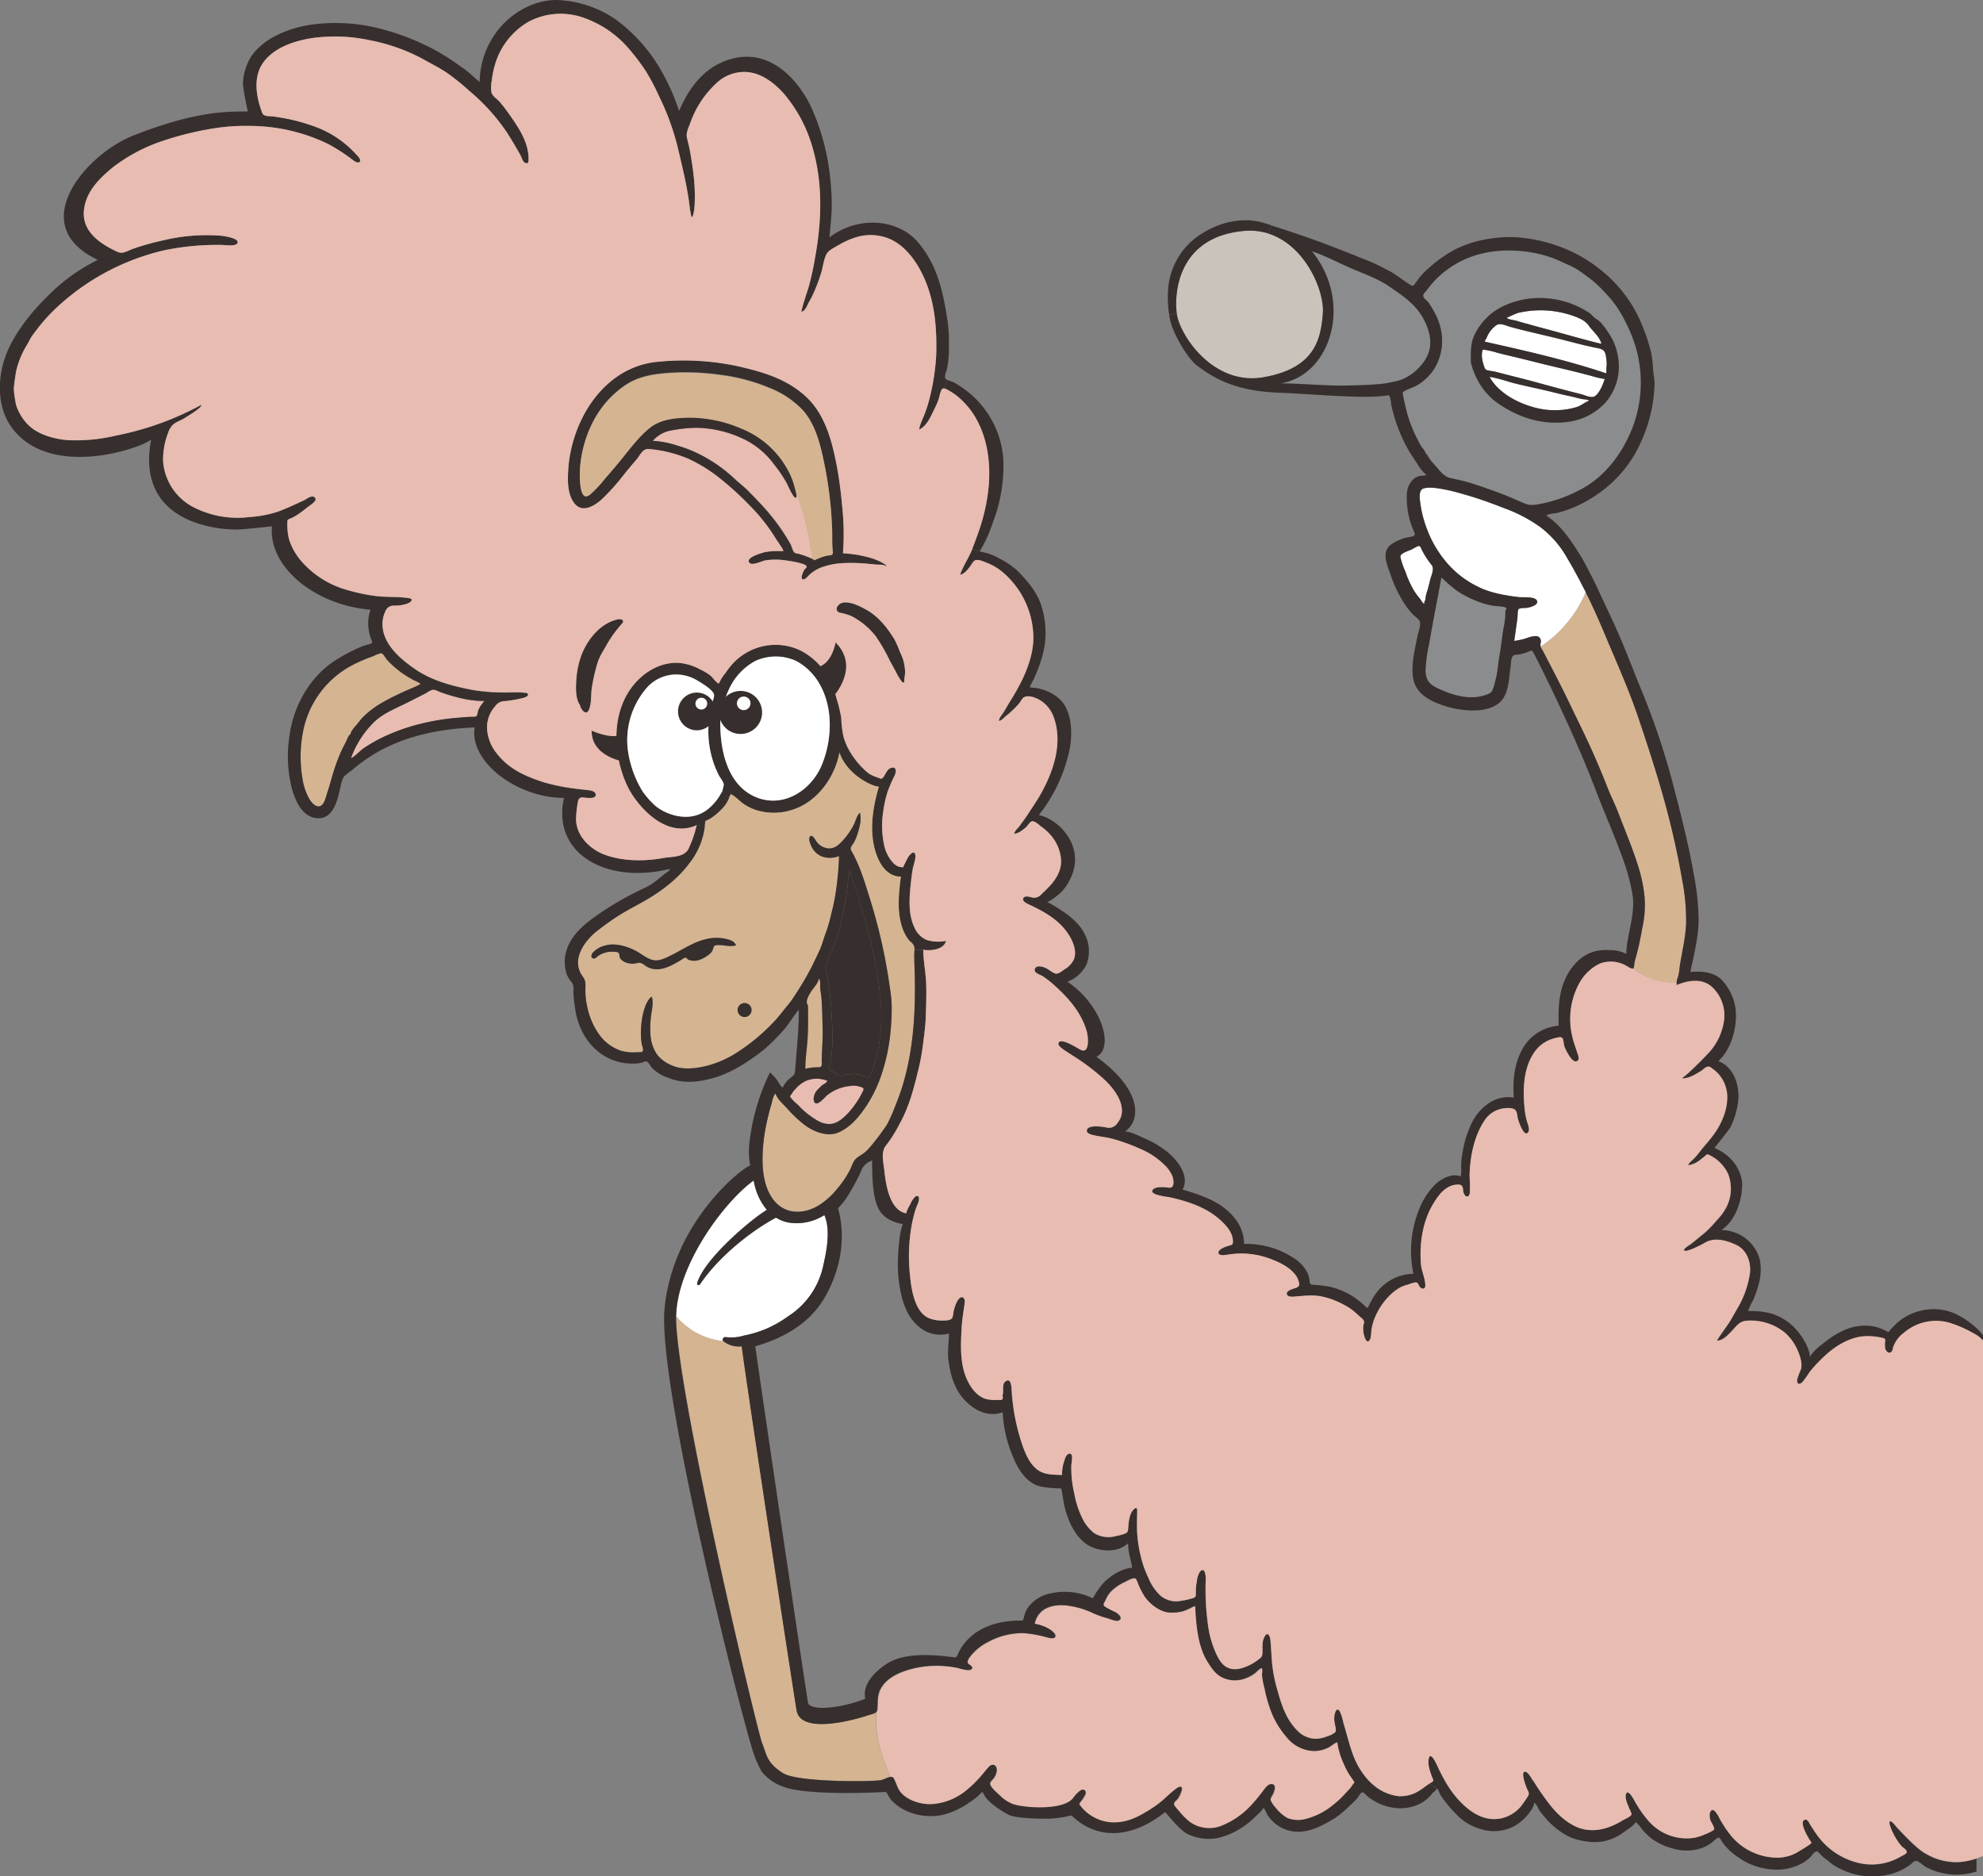 <svg xmlns="http://www.w3.org/2000/svg" viewBox="0 0 616.51 583.23"><rect x="0" y="0" width="616.51" height="583.23" fill="#808080" stroke="none"/><defs><style>.cls-1{fill:#e8bcb1;}.cls-2{fill:#fff;}.cls-3{fill:#d5b492;}.cls-4{fill:#372f2d;}.cls-5{fill:#8a8c8d;}.cls-6{fill:#cac3bc;}</style></defs><title>alpaca-03</title><g id="Layer_2" data-name="Layer 2"><g id="lama"><path class="cls-1" d="M419.26,551.17a24.31,24.31,0,0,1-1.47-3,23.08,23.08,0,0,1-1.9-6.5c-1.19.31-2.09,1.46-3.26,1.86a9.64,9.64,0,0,1-4.36.86,11.22,11.22,0,0,1-7.92-4,28.34,28.34,0,0,1-4.47-6.83,41.55,41.55,0,0,1-2.61-8.59,23.91,23.91,0,0,1-.79-4.15c0-.33.19-2-.09-2.16s-1.87,1.34-2.18,1.59a11.91,11.91,0,0,1-3.18,1.66,9.07,9.07,0,0,1-6.29-.09c-2.43-.9-3.78-2.89-5.12-5-3.15-5-3.62-11.75-3.92-17.48a5,5,0,0,0-.94.32,16.66,16.66,0,0,1-2.79,1.26,12.85,12.85,0,0,1-4.7.4c-2.8-.38-5.78-2.76-7.33-5a27.8,27.8,0,0,1-1.79-3.42c-.24-.5-.64-1.81-1-2.09-.71-.48-2.65.66-3.26,1a15.07,15.07,0,0,0-3.43,2.11,8.44,8.44,0,0,0-2.6,3.38c-.29.78-1.1,1.51-.43,2.13a20,20,0,0,0,3.34,1.77c.71.42,2.47,1.64,1.33,2.52-.82.63-2.85-.35-3.66-.57a30.22,30.22,0,0,1-4.4-1.54,26.16,26.16,0,0,0-8.21-2.42c-4.34-.54-9.08.73-10.07,5.69a12.8,12.8,0,0,1,4.75,1.75c.63.42,2.44,1.83,1.38,2.55-.72.49-2.46-.18-3.24-.35a36.83,36.83,0,0,0-6.27-1.06,22.38,22.38,0,0,0-11.21,2.8,16.13,16.13,0,0,0-5.08,4c-.47.57-1.46,1.72-1.12,2.51.23.51,1.52.84,1.33,1.58-.34,1.28-3.71.1-4.52-.08a31.76,31.76,0,0,0-5.51-.65,30.51,30.51,0,0,0-11,1.64c-3.29,1.15-6.73,3.18-7.88,6.68-.59,1.79-.37,3.55-.56,5.39a1,1,0,0,1-.08.31,1.09,1.09,0,0,1-.19.33s0,0-.05.05c-.67,7.1,1.58,13.71,4.37,20.24a1.18,1.18,0,0,1,.52,0c.49.12.65.59.88,1.09.65,1.47,1,2.81,2.11,4,2.29,2.42,6.16,3.52,9.38,3.38a18.72,18.72,0,0,0,9.91-3.61,32.75,32.75,0,0,0,4.25-3.82c1.32-1.31,2.33-2.78,3.58-4.13,1.05-1.16,2.46-.8,2.46.91a4.64,4.64,0,0,1-.83,2.37c-.3.47-1.12,1.12-1.23,1.67-.22,1.14,2.15,3,2.93,3.78a11.81,11.81,0,0,0,4.13,2.78c3.18,1.18,15.59,2.16,18.75-1.82a9.84,9.84,0,0,1,2.27-2.37c1.11-.68,2,0,1.49,1.24a9,9,0,0,1-1.05,1.69c-.16.22-.34.43-.49.66a3.45,3.45,0,0,0-.36.75l.23.11a9.21,9.21,0,0,0,1.24,1.51,11.78,11.78,0,0,0,2,1.65,13.18,13.18,0,0,0,9.22,2.19c3.49-.4,6.33-2,9.26-3.81a33.2,33.2,0,0,0,4.51-3.33,46.45,46.45,0,0,1,3.76-3.26c1.14-.81,2.1-.93,1.59.74a9,9,0,0,1-1.07,2.28c-.31.46-1,.87-1.2,1.37a1,1,0,0,0,.12.87,12.24,12.24,0,0,0,1.37,1.64,19.49,19.49,0,0,0,3.51,3.52,10.36,10.36,0,0,0,10.09,1,25.3,25.3,0,0,0,8.71-6.05,53.18,53.18,0,0,0,3.63-4.32c.66-.85,1.64-2.58,3-2.45,1.66.16.54,2.62.11,3.42s-.77,1-.46,1.79a8.56,8.56,0,0,0,1.38,2,12.86,12.86,0,0,0,3.73,3.32,9,9,0,0,0,5.47.38,21.74,21.74,0,0,0,8.65-4.3,31.3,31.3,0,0,0,4-3.74c.53-.57,1.08-1.14,1.58-1.73s.75-1.23,1.33-1.51C420.72,553.16,419.86,552.23,419.26,551.17Z"/><path class="cls-2" d="M224.9,417c-.56-.48,0-1.37.76-1.29a13.48,13.48,0,0,0,5.59-.47,34,34,0,0,0,13.78-6,24.78,24.78,0,0,0,11-16.11c1.45-6.28,1.93-11.44.28-15.36A16.06,16.06,0,0,1,245.16,380a11.55,11.55,0,0,1-3.86-1.52c-8.63,4.65-18.29,12.77-23.64,20.75a.49.49,0,0,1-.89-.37c2.4-8,17.77-20.57,21.7-22.78A18.54,18.54,0,0,1,234.8,369c-.18-.64-.33-1.3-.47-2-9.11,6.59-23.77,26.1-24.1,42.29A22.13,22.13,0,0,0,224.9,417Z"/><path class="cls-3" d="M272.44,532.19a.16.16,0,0,1-.07.07,1.13,1.13,0,0,1-.27.22l-.15.08,0,0a2.89,2.89,0,0,1-.44.18c-.49.18-1,.29-1.5.46l-.08,0c-1.62.6-20.53,6.59-22.2-1.34-.21-.69-15.83-102.9-17.08-113.35a7.81,7.81,0,0,1-5.71-1.6h0a22.13,22.13,0,0,1-14.67-7.68c0,.45,0,.89,0,1.33C211,435.25,235.5,538.38,237,542c1.38,3.31,1.23,5.94,6.48,9.23,4.75,3,29.29,2.68,30.76,2.09.47-.17.93-.36,1.4-.55a6.56,6.56,0,0,1,1.15-.36C274,545.9,271.77,539.29,272.44,532.19Z"/><path class="cls-4" d="M616.51,415.15v1.65c-.26-.27-.53-.53-.79-.79a8.85,8.85,0,0,0-1.24-.95v-2.21A16.39,16.39,0,0,1,616.51,415.15Z"/><path class="cls-4" d="M521.32,305a3.54,3.54,0,0,0-.07.47h0A3.55,3.55,0,0,1,521.32,305Z"/><path class="cls-4" d="M521.24,305.45h0a.09.09,0,0,1,0,.05Z"/><path class="cls-5" d="M460,119.28a21.5,21.5,0,0,0,4.23,5,34.91,34.91,0,0,0,9.57,5.37,28.53,28.53,0,0,0,13.8,1.5,18.93,18.93,0,0,0,11.73-6.21,17.19,17.19,0,0,0,3.87-12.86,19.69,19.69,0,0,0-1.69-6.12,28.45,28.45,0,0,0-3.43-5.19,6.1,6.1,0,0,0-1.93-1.66c-.74-.45-1.18-1.2-1.9-1.71a27.54,27.54,0,0,0-5.09-2.7,27.85,27.85,0,0,0-14.47-1.74c-4.32.69-9,2.45-12.16,5.57a18.47,18.47,0,0,0-4.45,6.4c-1,2.53-.79,5.14-.79,7.8A24.05,24.05,0,0,0,460,119.28ZM490.06,83.6c1.67,1,3.2,2.24,4.77,3.4a39.41,39.41,0,0,1,4.77,4.64,29.82,29.82,0,0,1,3.84,5,49.14,49.14,0,0,1,4.87,10.57,39.13,39.13,0,0,1-.51,25c-2.94,8-8.32,15.57-15.95,19.73a44.14,44.14,0,0,1-11.69,4.44c-1.76.37-4,.95-5.7.29s-3.66-1.59-5.5-2.34c-3.63-1.49-7.35-2.76-11.09-4-2.26-.72-4.55-1.22-6.87-1.72-2-.42-3.11-2-4.43-3.51-.7-.77-1.37-1.55-2-2.33-.43-.51-.84-1.66-1.4-1.94,0-.61-.65-1.19-1-1.65a20.22,20.22,0,0,1-1.33-2.35,46.9,46.9,0,0,1-2.59-5.9,51.43,51.43,0,0,1-1.47-5.38c-.2-.84-.38-1.69-.55-2.54s-.25-1.09.49-1.5c1.65-.9,3.38-1.26,4.91-2.44a15.79,15.79,0,0,0,4.36-4.56,16.71,16.71,0,0,0,1.88-12.6,19.83,19.83,0,0,0-2.37-5.7A25.07,25.07,0,0,0,444,93.9c-.41-.54-1.33-1.07-1.49-1.74s.41-1.15.81-1.63c.69-.86,1.35-1.75,2.08-2.59a28.38,28.38,0,0,1,4.67-4.22c6.72-4.94,15-6.49,23.23-5.62a36.59,36.59,0,0,1,11.85,3.12C486.76,82,488.5,82.66,490.06,83.6Z"/><path class="cls-4" d="M507.71,301.15h0a0,0,0,0,1,0,0Z"/><path class="cls-4" d="M507.61,301.2l.1-.05h0Z"/><path class="cls-2" d="M488,97.84c2.15.7,4.6,1.47,5.92,3.38s3.46,3.48,3.93,5.69c-5.12-1.24-10.19-2.71-15.27-4.1-2.55-.7-5.12-1.35-7.68-2.06-1.19-.33-2.36-.68-3.53-1-.79-.23-2.41-.34-3-.91,1.15-.53,2.29-1.08,3.48-1.51A30.67,30.67,0,0,1,488,97.84Z"/><path class="cls-2" d="M489.68,115.55l5,1.28a27.25,27.25,0,0,0,4.25,1c-.55,1.65-1.55,4.22-3,5.3-1.14.82-3.1-.27-4.35-.58-4.48-1.11-8.95-2.31-13.39-3.54-4.22-1.16-8.48-2.17-12.7-3.31-.89-.25-1.76-.33-2.66-.51s-1-.31-1.31-1.07c-.58-1.6-1.13-3.81-.48-5.45a24.05,24.05,0,0,1,4.54,1c1.51.4,3,.76,4.54,1.11,3.31.77,6.58,1.62,9.88,2.43S486.44,114.76,489.68,115.55Z"/><path class="cls-3" d="M494.11,186.31c.27.55.53,1.1.79,1.66,1.47,3.14,2.86,6.31,4.18,9.47,3.56,8.51,7.36,16.91,10.31,25.67,2.85,8.46,5.61,16.88,8,25.48a257.72,257.72,0,0,1,5.69,25.31,64,64,0,0,1,1.14,13.46c-.21,4.4-1.33,8.85-2,13.22a15.62,15.62,0,0,1-.48,3c-.06.17-.12.33-.17.49s-.1.32-.14.47l-.09.47h0a3.55,3.55,0,0,0-.08.47,20.37,20.37,0,0,1-13.52-4.29,0,0,0,0,0,0,0s0,0,0,0l0,0c.33-.28.33-1.31.39-1.68.11-.6.27-1.18.44-1.77.87-3.09,1.5-6.23,2.06-9.39a32.11,32.11,0,0,0,.66-9.43,46.91,46.91,0,0,0-1.74-8.75c-1.78-5.89-4.2-11.57-6.39-17.32-1-2.64-2.3-5.15-3.33-7.78q-1.69-4.33-3.55-8.6c-2.53-5.92-5.44-11.74-8.23-17.54-2.62-5.47-5.44-10.87-8.24-16.25-.17-.33-.39-.68-.58-1l-.21-.42a1.59,1.59,0,0,1-.07-.2h0a38.27,38.27,0,0,0,14-16.88c.09.17.18.35.26.53C493.56,185.17,493.84,185.74,494.11,186.31Z"/><path class="cls-4" d="M490.81,179.75c.38.71.76,1.43,1.12,2.15Z"/><path class="cls-2" d="M487.67,123.1c1.33.27,2.62.64,3.94.94.69.16,1.92,0,2.45.62-1.29.42-2.36,1.43-3.69,1.89a22,22,0,0,1-4.54.92,23.85,23.85,0,0,1-9.09-.82c-5.17-1.47-10.94-4.54-13.65-9.42,2.63.29,5.29,1.34,7.85,2,3.09.77,6.21,1.41,9.31,2.14C482.72,121.9,485.18,122.59,487.67,123.1Z"/><path class="cls-4" d="M478.37,556.29c3,4.35,6,8.64,10.77,11.2,5.12,2.74,10.61,1.35,15.29-1.55.59-.37,2.48-1.11,2.73-1.8.16-.44-.52-1.56-.7-2-.43-1.16-1.38-3-1-4.31.62-2,2.6,1.86,2.89,2.37a34.44,34.44,0,0,0,4.23,6A15.7,15.7,0,0,0,526,571.43a13.64,13.64,0,0,0,4-1.14,14.73,14.73,0,0,0,2.59-1.25c.44-.34.45-.29.25-.94a8,8,0,0,0-.63-1.36,4.38,4.38,0,0,1-.65-2.92c.7-2.61,2.22-.14,2.8,1a34,34,0,0,0,4,6.07,18.82,18.82,0,0,0,13.57,6.61,12.53,12.53,0,0,0,7-1.74c1.08-.66,2.16-1.3,3.2-2,.22-.15,1-.54,1-.86s-.48-.85-.61-1.07c-.57-1-3.18-5.35-1.49-6.07,1-.45,1.62,1.28,2,1.89.75,1.11,1.46,2.28,2.28,3.34a22.19,22.19,0,0,0,11.35,7.92,17.88,17.88,0,0,0,14.4-1.76c.57-.35,1.78-.66,1.69-1.43s-1.19-1.24-1.6-1.69a20.85,20.85,0,0,1-3.21-5.34c-.14-.33-1-2.16-.38-2.43s2,1.79,2.28,2.07c1.84,1.89,3.66,3.86,5.64,5.62a18.77,18.77,0,0,0,13.45,5,22.14,22.14,0,0,0,5.56-1.12v4c-.28.09-.57.17-.85.24a20.21,20.21,0,0,1-14.94-1.68c-.82-.47-1.78-1.53-2.67-1.79s-1.39.5-2,1a17.82,17.82,0,0,1-6.16,3,22.38,22.38,0,0,1-13.47-.63,28,28,0,0,1-3.35-1.53,14.89,14.89,0,0,1-2.65-1.91c-.7-.56-1.41-1-2.07-1.63a8.79,8.79,0,0,0-1.07-1.12c-.51-.31,0-.27-.53-.19-.76.12-1.62,1.53-2.14,2a12.19,12.19,0,0,1-2.75,1.91,16.91,16.91,0,0,1-6.34,1.72,20.72,20.72,0,0,1-13.09-3.82,19,19,0,0,1-4.91-4.64c-.26-.36-.76-1.51-1.23-1.47s-1.68,1.23-2.15,1.59c-3.44,2.63-8.34,3-12.35,1.7a19.77,19.77,0,0,1-6.41-3.07,23.34,23.34,0,0,1-2.62-2.55,18.33,18.33,0,0,0-2.19-2.53c-.72,1.24-2.35,2.18-3.48,3a17.34,17.34,0,0,1-3.92,2.25c-3.51,1.39-6.75,1.16-10.37.34-3.45-.79-6.35-2.92-8.91-5.32a36.64,36.64,0,0,1-3.13-3.68c-.52-.64-.95-2.25-1.74-2.52l-2.61-1.07.52-.79c.59-.9.36-1.3-.08-2.2s-2.48-6.25-.43-5.51c.84.3,1.57,1.84,2.07,2.53C477.15,554.31,477.71,555.34,478.37,556.29Z"/><path class="cls-5" d="M444.26,200.41c1.23-7,2.58-13.93,3.87-20.89a53.57,53.57,0,0,0,4.87,4.17,32.16,32.16,0,0,0,5.84,3.06,23.82,23.82,0,0,0,5.84,1.63c.62.1,3.42.09,3.75.76-.53.52-.4,1.72-.44,2.4a30,30,0,0,1-.55,3.77c-.49,2.77-.71,5.56-1.22,8.31s-.56,5.45-1.36,8.08a14.49,14.49,0,0,1-.95,3.08c-.55.92-1.85,1.22-2.81,1.51-4.73,1.38-10.16-.38-14.43-2.46-2.38-1.16-3.44-2.63-3.46-5.34A45,45,0,0,1,444.26,200.41Z"/><path class="cls-2" d="M496.32,108.15c1.69.32,2.65.6,2.94,2.44a21.1,21.1,0,0,1,.27,2.52,27,27,0,0,0-.13,3c-12.36-4.13-25.12-7-37.82-9.86a4.5,4.5,0,0,1,.58-1.16,8.63,8.63,0,0,1,3-3.94c1.19-.85,3,.1,4.27.46,4.55,1.27,9.19,2.26,13.78,3.39C487.58,106,491.93,107.28,496.32,108.15Z"/><path class="cls-4" d="M482.62,102.81c5.08,1.39,10.15,2.86,15.27,4.1-.47-2.21-2.71-3.92-3.93-5.69s-3.77-2.68-5.92-3.38a30.67,30.67,0,0,0-16.13-.56c-1.19.43-2.33,1-3.48,1.51.57.57,2.19.68,3,.91,1.17.37,2.34.72,3.53,1C477.5,101.46,480.07,102.11,482.62,102.81Zm16.64,7.78c-.29-1.84-1.25-2.12-2.94-2.44-4.39-.87-8.74-2.12-13.09-3.19-4.59-1.13-9.23-2.12-13.78-3.39-1.28-.36-3.08-1.31-4.27-.46a8.63,8.63,0,0,0-3,3.94,4.5,4.5,0,0,0-.58,1.16c12.7,2.82,25.46,5.73,37.82,9.86a27,27,0,0,1,.13-3A21.1,21.1,0,0,0,499.26,110.59ZM474.69,92.94a27.85,27.85,0,0,1,14.47,1.74,27.54,27.54,0,0,1,5.09,2.7c.72.51,1.16,1.26,1.9,1.71a6.1,6.1,0,0,1,1.93,1.66,28.45,28.45,0,0,1,3.43,5.19,19.69,19.69,0,0,1,1.69,6.12,17.19,17.19,0,0,1-3.87,12.86,18.93,18.93,0,0,1-11.73,6.21,28.53,28.53,0,0,1-13.8-1.5,34.91,34.91,0,0,1-9.57-5.37,21.5,21.5,0,0,1-4.23-5,24.05,24.05,0,0,1-2.71-6.57c0-2.66-.17-5.27.79-7.8a18.47,18.47,0,0,1,4.45-6.4C465.66,95.39,470.37,93.63,474.69,92.94ZM478.16,119c4.44,1.23,8.91,2.43,13.39,3.54,1.25.31,3.21,1.4,4.35.58,1.48-1.08,2.48-3.65,3-5.3a27.25,27.25,0,0,1-4.25-1l-5-1.28c-3.24-.79-6.48-1.53-9.71-2.32s-6.57-1.66-9.88-2.43c-1.52-.35-3-.71-4.54-1.11a24.05,24.05,0,0,0-4.54-1c-.65,1.64-.1,3.85.48,5.45.28.76.5.91,1.31,1.07s1.77.26,2.66.51C469.68,116.82,473.94,117.83,478.16,119ZM491.61,124c-1.32-.3-2.61-.67-3.94-.94-2.49-.51-4.95-1.2-7.42-1.77-3.1-.73-6.22-1.37-9.31-2.14-2.56-.62-5.22-1.67-7.85-2,2.71,4.88,8.48,8,13.65,9.42a23.85,23.85,0,0,0,9.09.82,22,22,0,0,0,4.54-.92c1.33-.46,2.4-1.47,3.69-1.89C493.53,124.08,492.3,124.2,491.61,124Z"/><path class="cls-2" d="M488.91,176.28c.52.92,1,1.84,1.53,2.78l.37.69,1.12,2.15c.18.34.35.69.52,1s.38.75.57,1.14A38.27,38.27,0,0,1,479,201a.42.42,0,0,1,0-.1c-.17-.6.1-1,.09-1.58a1.51,1.51,0,0,0-1.58-1.53,7.37,7.37,0,0,0-2.65.57,19.77,19.77,0,0,1-4.06.92l1-7.11c.08-.57,0-2.3.33-2.74s1.93-.37,2.48-.42c.82-.08,3.73-.8,3.3-2.14-.48-1.5-4.47-1.06-5.64-1.2-4.26-.51-9-1.31-12.84-3.29a30,30,0,0,1-10-7.89,35.17,35.17,0,0,1-6-10.64,34.47,34.47,0,0,1-1.77-7c-.18-1.45-.81-4.52,1.05-5s4.34-.05,6.21.3c2.23.41,4.39,1,6.58,1.65,4.23,1.18,8.34,2.71,12.44,4.3a45.79,45.79,0,0,1,11.1,5.88,31.21,31.21,0,0,1,8.22,9.52C487.81,174.34,488.36,175.3,488.91,176.28Z"/><path class="cls-4" d="M444.09,547.15c.36-2.9,2,.24,2.52,1.37,2,4.37,4.22,8.48,7.66,11.91s7.59,5.93,12.59,4.84a11.22,11.22,0,0,0,5.86-3.58c.57-.71,1.14-1.54,1.68-2.34l2.61,1.07c-.13,1.35-1.29,2.87-2.14,3.88a14.91,14.91,0,0,1-3.87,3.3,13.44,13.44,0,0,1-9.69,1.29,17.12,17.12,0,0,1-8.24-4.53,36,36,0,0,1-3.53-4,24.73,24.73,0,0,1-1.73-2.37c-.38-.65-.47-1.48-1.07-2l-2.44-1.46c.32-.21,1-.5,1.21-.86s0-.49-.2-.93C444.68,551.09,443.87,549,444.09,547.15Z"/><path class="cls-5" d="M441.65,97.54c2.27,3.38,4,8.1,2.54,12.15-1.24,3.45-5.69,8.3-11.13,9a25.49,25.49,0,0,1-4.52.72c-3.25.3-6.55.37-9.81.44-6.25.15-14.33-.67-20.58-.67,15.62-2.49,22.64-25.2,9.74-41.07,4.1,1.36,8.19,3.55,12.15,5.27s8.44,3.25,12,5.74S439.16,93.86,441.65,97.54Z"/><path class="cls-2" d="M442,170.85a25.68,25.68,0,0,0,3.13,4.84c.91,1.25-.2,3.27-.51,4.65-.23,1-.52,2.06-.79,3.09a12.11,12.11,0,0,0-.7,3.16c-.26.19-.33.86-.34,1.16-.52-.22-1-1.22-1.35-1.64a22.23,22.23,0,0,1-1.79-2.42,31.27,31.27,0,0,1-2.69-5.88c-.34-.87-.76-1.73-1-2.62a10.43,10.43,0,0,1-.59-2.19c0-1,2.68-1.8,3.54-2.19a18.16,18.16,0,0,1,1.86-1C441.54,169.54,441.7,170.16,442,170.85Z"/><path class="cls-6" d="M392.91,117.26c-15.69,2.79-26.16-13.06-27.06-19.81s.59-23.89,21-25.65a19.11,19.11,0,0,1,7.58.83c11.5,3.71,17.41,17.86,16.86,24.82C410.62,105.8,408.6,114.47,392.91,117.26Z"/><path class="cls-4" d="M365.85,97.45l-2.36.37a34.51,34.51,0,0,1-.21-9.08,22.23,22.23,0,0,1,10.64-16.29c6-3.7,13.09-5.07,19.51-3l1.82.59-.83,2.57a19.11,19.11,0,0,0-7.58-.83C366.44,73.56,365,90.69,365.85,97.45Z"/><path class="cls-4" d="M307.61,165.39a45.24,45.24,0,0,1-3,6l-2.33-.78c1.09-2.83,2.16-5.62,3-8.54,3-10.43,3.57-22.55-2-32.26a24.28,24.28,0,0,0-5.14-6.19,17,17,0,0,0-3.19-2.22,4.13,4.13,0,0,0-1.53-.67l1.08-2.62c.64.31,1.47.49,2.09.8a23.55,23.55,0,0,1,2.49,1.55,29.45,29.45,0,0,1,12.83,22,48.48,48.48,0,0,1-1.75,15.5C309.61,160,308.34,163.41,307.61,165.39Z"/><path class="cls-4" d="M609.2,409.09a16.42,16.42,0,0,0-12.44-1.5,16.37,16.37,0,0,0-8.1,4.82,8.67,8.67,0,0,0-1,1.06c-.51.75-.45.71-1.32.28a13.56,13.56,0,0,0-5.84-1.62,16.22,16.22,0,0,0-6.61,1.16,27.3,27.3,0,0,0-6.16,3.64c-1.78,1.37-3.89,2.92-5,4.88a9.79,9.79,0,0,0-.53-2.34,15.06,15.06,0,0,0-1.3-2.72,19.74,19.74,0,0,0-4.42-5.3,17.46,17.46,0,0,0-5.51-3,23.68,23.68,0,0,0-7.5-.86,23.06,23.06,0,0,1,1.66-3.53,33,33,0,0,0,1.33-3.77,17.46,17.46,0,0,0,.7-8.51,12.4,12.4,0,0,0-12-9.36c5.59-3.66,6.75-12.2,6.42-15-.57-4.79-4-8.61-8.51-10.52.1-.34,4.38-5.39,5-6.64a24.56,24.56,0,0,0,2.33-8c.54-4.49-1.33-10.73-6.16-12.34,5.5-5.33,5.95-13.93,5.16-17.33a16.33,16.33,0,0,0-4.33-8.17c-2.55-2.35-6.22-2.51-9.54-2.26,1.08-5.28,2.5-10.58,2.56-16a78.11,78.11,0,0,0-1.53-14.55c-1.7-9.64-4.14-19.07-6.61-28.54a227.94,227.94,0,0,0-9.75-28.8c-1.87-4.59-3.65-9.22-5.55-13.81s-4-9-6.08-13.48c-1.27-2.65-2.42-5.33-3.78-7.92-1.14-2.18-2.27-4.52-3.59-6.6-2.92-4.61-5.81-9.08-10.45-12.18.68-.64,2.85-.65,3.72-.9a42.61,42.61,0,0,0,4.51-1.51,41.47,41.47,0,0,0,8.46-4.78,38.49,38.49,0,0,0,12.7-15.59,46.82,46.82,0,0,0,4.26-18c0-1.55-.34-3.12-.47-4.67a37.92,37.92,0,0,0-.58-5.21,61.31,61.31,0,0,0-2.85-8.59,41.82,41.82,0,0,0-12.05-16.47,45.3,45.3,0,0,0-16.92-9,46.8,46.8,0,0,0-10.34-1.81,40.63,40.63,0,0,0-9.85.77,36.13,36.13,0,0,0-8.66,2.88A40.1,40.1,0,0,0,444.57,83a23.45,23.45,0,0,0-3.18,3.2c-.45.58-.85,1.18-1.29,1.74s-.65,1.18-1.4.74c-2.4-1.39-4.52-3.32-7-4.56-1.32-.67-2.59-1.38-3.94-2-1.63-.77-3.32-1.41-5-2.08-3.11-1.27-6.25-2.48-9.39-3.69-6-2.31-12.05-4.31-18.13-6.28l-.83,2.57c11.5,3.71,17.41,17.86,16.86,24.82-.66,8.35-2.68,17-18.37,19.81s-26.16-13.06-27.06-19.81l-2.36.37a22.46,22.46,0,0,0,.67,3c1,3.28,4.83,10.39,8,12.81,5.83,4.48,12.81,8,25.61,8.45,9.69.37,25,1.86,32.31,1l1.2-.14c.76-.07.52-.19.82.41a11.55,11.55,0,0,1,.42,2.41,57.37,57.37,0,0,0,1.58,5.7,47.25,47.25,0,0,0,4,8.79c.79,1.35,1.67,2.61,2.54,3.92a12.35,12.35,0,0,0,2.8,3.41c-.49.42-1.32.23-1.9.35a4.5,4.5,0,0,0-2.2,1.12,6.79,6.79,0,0,0-1.95,4.66,25.76,25.76,0,0,0,2.17,11.44c.14.36.47.81.22,1.19-.39.57-1.91.62-2.51.78a15.19,15.19,0,0,0-4.74,2.11c-3.2,2.32-1.25,6.44-.19,9.43a38.52,38.52,0,0,0,4.83,9.77,25.11,25.11,0,0,0,1.75,2.22c.67.74,1.53,1.3,2.19,2,1,1.06-.13,3.69-.39,5-.79,4-1.88,8.21-1.49,12.28.38,3.89,2.53,6.15,5.9,7.91a29.77,29.77,0,0,0,11.86,3c3.26.15,7.4-.36,9.73-2.94,2.51-2.79,2.36-7.15,2.93-10.63.19-1.18,0-3.46,1.32-3.68a13.51,13.51,0,0,0,4.86-1.28c.69-.38,1,.92,1.44,1.56a4.44,4.44,0,0,1,.3.57c.28.59,11.2,21.93,18.45,40.94,2.74,7.2,5.89,14.22,8.48,21.46a61.94,61.94,0,0,1,3.07,11.42c.66,4.26-.52,8.66-1.28,12.84a31.14,31.14,0,0,0-.69,5.44,10.38,10.38,0,0,0-4.83-1.17c-1.61,0-6.31-.65-10.67,3.84-5.5,5.66-5.41,13.48-5.5,15s0,4.66,0,4.66a14.11,14.11,0,0,0-11.33,7.34c-2.52,4.66-3,9.76-2.63,15a10.7,10.7,0,0,0-7.37,1.5,15.8,15.8,0,0,0-5.68,6.34,32,32,0,0,0-2.61,7.82,31.35,31.35,0,0,0-.65,4.31c-.14,1.49.17,3.09-.22,4.55-2.84-1.18-6.37.88-8.26,2.86a22.82,22.82,0,0,0-4.57,7.21A34.37,34.37,0,0,0,439.43,396a14.66,14.66,0,0,0-11.53,5.94,20.68,20.68,0,0,0-1.59,2.57c-.24.43-.45.85-.68,1.28-.34.66-.36,1.08-1,.5a26.39,26.39,0,0,0-4.46-3.54,24.61,24.61,0,0,0-6.17-2.59,34.13,34.13,0,0,0-5.77-.74c-.83-.09-1-.23-1.06-1.06a9,9,0,0,0-.73-2.78,11.85,11.85,0,0,0-4.41-4.59,26.83,26.83,0,0,0-15.26-4.27c0-4.74-2.7-8.6-6.4-11.37s-8.3-4.18-12.73-5.56c2.52-4.37-2.09-9.82-5.4-12.19A30.55,30.55,0,0,0,356.1,354c-1.9-.78-4.24-2.11-6.33-2.24,5.11-3.54,5.27-13-8.89-23.21,5.66-2.83,1.66-16.17-9-23.33a11.23,11.23,0,0,0,5.83-5.17,11.48,11.48,0,0,0-.17-9c-1.12-2.41-3-5.83-12-10.67,1-.17,3.26-2,4-2.66a12.86,12.86,0,0,0,2.67-3.5c6-10.25-2.67-19.5-9.23-20.82A49.71,49.71,0,0,0,332.54,233a26.85,26.85,0,0,0,.38-7.38,16.17,16.17,0,0,0-1.63-5.87c-1.89-3.62-6.78-6-11.09-6,.14-1,.94-1.94,1.33-2.9s.8-1.81,1.13-2.74a38.43,38.43,0,0,0,2.13-7.46,28.22,28.22,0,0,0-1.25-13c-1.57-4.17-4.11-7-7.25-10.25a26.92,26.92,0,0,0-5.82-3.9,17.58,17.58,0,0,0-2.8-1.27c-1-.38-2-.46-3-.81l-2.33-.78c-1.08,2.78-2.88,5.25-3.81,8.08,1.79-.37,3.1-2.64,4.06-4s3.28-.08,4.51.38c4.22,1.61,7.77,5.42,10.16,9.16a27,27,0,0,1,4,12.66c.36,4.75-1.21,9.54-3.13,13.83a70.48,70.48,0,0,1-4.19,7.49c-.63,1.06-1.24,2.14-1.89,3.21-.51.84-1.41,1.68-1.44,2.72.86-.17,1.39-.89,2-1.41a26.14,26.14,0,0,0,2.45-2.13,21.29,21.29,0,0,0,2-2.15c.43-.57.75-1.41,1.43-1.74,1.63-.79,4.36.5,5.66,1.47a10.33,10.33,0,0,1,3.49,4.79c2.93,8.14-.14,17-4.21,24.16-1.28,2.22-2.77,4.34-4.16,6.49-.68,1.06-1.46,2-2.18,3.06-.56.78-1.56,1.52-1.75,2.49,1.3,0,2.64-1.15,3.62-1.94.64-.52,1.21-1.9,2.1-1.91s2.17,1.26,2.78,1.71a16,16,0,0,1,3.08,2.85,13.07,13.07,0,0,1,3,7.5c.12,3-1.31,5.56-3.24,7.75-.9,1-1.88,1.93-2.87,2.85a2.89,2.89,0,0,1-3.28.92c-.68-.16-1.95-.51-2.35.32s.79,1.51,1.45,1.82c4.76,2.21,9.5,4.75,12.5,9.27,1.46,2.19,2.88,5.52,1.69,8.1a6.93,6.93,0,0,1-2.62,2.8c-.8.5-2.11,1.68-3,1.45s-2-1.2-2.89-1.66-3-1.13-3.53.17,1.74,1.85,2.45,2.31a31.29,31.29,0,0,1,3.74,2.95c4.42,4,8.28,8.41,9.95,14.28.43,1.46,1,7.2-2,5.6-1-.51-6.33-4-6.81-2-.26,1,2.15,2.34,2.78,2.77,1.35.92,2.74,1.74,4.07,2.66a66.18,66.18,0,0,1,7.5,5.95c3.38,3.15,7.62,8.95,4,13.4a3.15,3.15,0,0,1-2.94,1.51,19.82,19.82,0,0,0-4.14-.46c-.81.08-2.39.21-2.46,1.32-.05.75.74,1,1.34,1.23,2,.61,4.17.72,6.2,1.23a55,55,0,0,1,8.89,3.16,23.9,23.9,0,0,1,7.78,5.13,10.35,10.35,0,0,1,2.38,3.4c.31.82.67,2.67-.13,3.4-.45.42-1.77.06-2.4.05-1.05,0-2.74-.12-3.52.76-1.45,1.66,4.58,2.24,5.5,2.44,5.55,1.27,11.13,3.1,15.44,7,1.9,1.71,4,4,3.95,6.79,0,1.14-.72,1-1.63,1.32-.74.22-2.89,1-2.88,2,0,1.21,2.22.76,3,.65a28.1,28.1,0,0,1,4.49-.33,25.66,25.66,0,0,1,8.67,1.66c2.61,1,5.43,2.28,7.32,4.42a6.17,6.17,0,0,1,1.64,3.43c0,1.07-1.14,1.15-2,1.48-.63.24-2,.72-1.86,1.57.12,1,1.71.88,2.4.83,2.72-.21,5.48-.59,8.2-.08a24.78,24.78,0,0,1,7.23,2.67,16,16,0,0,1,3.22,2.15c.49.43,1,.87,1.48,1.32s1.28,1,1.44,1.52-.11,1-.17,1.39a9.1,9.1,0,0,0,0,2c.07.62.76,3.92,1.87,2.68.63-.71.54-2.72.7-3.6a16.53,16.53,0,0,1,1.43-4.45,20.85,20.85,0,0,1,4.4-6.15,14.54,14.54,0,0,1,3.39-2.46,11.26,11.26,0,0,1,2-.68,20.18,20.18,0,0,1,2.21-.7c1.28-.18.95.94,1.81,1.61s1.5.23,1.46-.8c-.07-2.21-1.2-4.35-1.37-6.61-.46-6.06.44-12.75,3.5-18.08,1.32-2.29,3-4.89,5.51-6a5.91,5.91,0,0,1,3-.53c1.11.21,1,1.15,1.15,2.08.27,1.68,1.77,2.45,2.06.38a44.9,44.9,0,0,0-.1-5.05c.12-6,1.37-12.56,4.82-17.59a8.41,8.41,0,0,1,6.22-3.58c.87-.1,2.51-.15,3.18.57s.59,2.13.88,3,1.89,5.64,3.14,3.88c.6-.85-.15-2.59-.41-3.45a22.22,22.22,0,0,1-.74-4.13c-.57-5.91-.35-12.77,3.39-17.73a10.71,10.71,0,0,1,6-3.9,7.12,7.12,0,0,1,1.62-.33,1,1,0,0,1,.64.18c.52.44.49,1.91.69,2.55.29.89,2.73,6.3,4.33,4.42.43-.51-.06-1.66-.22-2.18-.54-1.66-1.16-3.28-1.56-5a23.22,23.22,0,0,1,2.34-17.09,14.31,14.31,0,0,1,6.37-5.83,9.83,9.83,0,0,1,7.59.51l.22.12.27.16.63.37a4.67,4.67,0,0,0,.63.32l.17.07a1.29,1.29,0,0,0,.4.08h.12l.1-.05h0s0,0,0,0l0,0c.33-.28.33-1.31.39-1.68.11-.6.27-1.18.44-1.77.87-3.09,1.5-6.23,2.06-9.39a32.11,32.11,0,0,0,.66-9.43,46.91,46.91,0,0,0-1.74-8.75c-1.78-5.89-4.2-11.57-6.39-17.32-1-2.64-2.3-5.15-3.33-7.78q-1.69-4.33-3.55-8.6c-2.53-5.92-5.44-11.74-8.23-17.54-2.62-5.47-5.44-10.87-8.24-16.25-.17-.33-.39-.68-.58-1a4.11,4.11,0,0,1-.21-.42.53.53,0,0,1-.07-.2h0a.42.42,0,0,1,0-.1c-.17-.6.1-1,.09-1.58a1.51,1.51,0,0,0-1.58-1.53,7.37,7.37,0,0,0-2.65.57,19.77,19.77,0,0,1-4.06.92l1-7.11c.08-.57,0-2.3.33-2.74s1.93-.37,2.48-.42c.82-.08,3.73-.8,3.3-2.14-.48-1.5-4.47-1.06-5.64-1.2-4.26-.51-9-1.31-12.84-3.29a30,30,0,0,1-10-7.89,35.17,35.17,0,0,1-6-10.64,34.47,34.47,0,0,1-1.77-7c-.18-1.45-.81-4.52,1.05-5s4.34-.05,6.21.3c2.23.41,4.39,1,6.58,1.65,4.23,1.18,8.34,2.71,12.44,4.3a45.79,45.79,0,0,1,11.1,5.88,31.21,31.21,0,0,1,8.22,9.52c.57,1,1.12,1.91,1.67,2.89s1,1.84,1.53,2.78l.37.69c.38.71.76,1.43,1.12,2.15.18.34.35.69.52,1s.38.75.57,1.14c.09.17.18.35.26.53.29.57.56,1.14.83,1.71s.53,1.1.79,1.66c1.47,3.14,2.86,6.31,4.18,9.47,3.56,8.51,7.36,16.91,10.31,25.67,2.85,8.46,5.61,16.88,8,25.48a257.72,257.72,0,0,1,5.69,25.31,64,64,0,0,1,1.14,13.46c-.21,4.4-1.33,8.85-2,13.22a15.62,15.62,0,0,1-.48,3c-.06.17-.12.33-.17.49s-.1.32-.14.47l-.09.47h0a3.54,3.54,0,0,0-.07.47.09.09,0,0,1,0,.05.62.62,0,0,1,0,.13.76.76,0,0,0,0,.15,4.18,4.18,0,0,0,0,.51c3.66-1.53,8.07-2.27,11.21.74a12,12,0,0,1,3.5,10.61,18.52,18.52,0,0,1-5.17,10.16c-1.44,1.54-2.92,3-4.46,4.47-.7.65-1.38,1.31-2.1,1.93-.21.2-1.24.88-1.24,1.09,2.14,0,4-1.17,5.77-2.24.61-.36,1.14-1,1.77-1.27.82-.41,1.28,0,2,.55a10.71,10.71,0,0,1,4.46,9.51c-.12,3.94-2.06,8.08-4.41,11.2-.32.43-.66.85-1,1.27-1,1.25-2.11,2.45-3.08,3.73a26.54,26.54,0,0,1-1.89,2.21c-.56.6-1.53,1.22-1.74,2.06a8,8,0,0,0,4-1.91c.39-.29.76-.56,1.13-.87.58-.5.63-.84,1.37-.45a12.05,12.05,0,0,1,6,6.11,12.61,12.61,0,0,1-.76,10.38,17.15,17.15,0,0,1-2.84,3.79,33,33,0,0,1-4.09,4.19c-1.35,1.06-2.64,2.2-4,3.24-.34.24-2.22,1.33-2.09,1.87.3,1.14,6.2-2.1,6.5-2.28,2.94-1.83,6.93-.68,9.86.74,3.15,1.52,4.51,5.32,4.13,8.64a29.75,29.75,0,0,1-3.94,11.07c-1,1.71-1.88,3.42-3,5.05s-2.35,3.25-3.37,4.95c1.91-.05,3.33-1.64,4.56-2.9s2.37-3,4.27-3.25a16.76,16.76,0,0,1,12.22,3.55,15.15,15.15,0,0,1,3.77,4.92c.84,1.72,1.93,4.64,1.34,6.55a30.32,30.32,0,0,0-1.16,3.1c-.27,1.53.71,1.94,1.72.77,1.17-1.37,2-3,3.24-4.33a50,50,0,0,1,4.8-4.75c3.32-2.76,7.6-5.08,12-5.08a21,21,0,0,1,4.61.51c.72.16,1,.22,1,1a6.73,6.73,0,0,0,0,2.37c.18.6.73,1.42,1.48,1.25s.87-1.15,1-1.72a9.41,9.41,0,0,1,3.34-4.47,15.33,15.33,0,0,1,13.9-3.17,36.77,36.77,0,0,1,6.89,2.88c.61.34,1.22.66,1.79,1v-2.21A27.66,27.66,0,0,0,609.2,409.09ZM453,183.69a32.16,32.16,0,0,0,5.84,3.06,23.82,23.82,0,0,0,5.84,1.63c.62.1,3.42.09,3.75.76-.53.52-.4,1.72-.44,2.4a30,30,0,0,1-.55,3.77c-.49,2.77-.71,5.56-1.22,8.31s-.56,5.45-1.36,8.08a14.49,14.49,0,0,1-.95,3.08c-.55.92-1.85,1.22-2.81,1.51-4.73,1.38-10.16-.38-14.43-2.46-2.38-1.16-3.44-2.63-3.46-5.34a45,45,0,0,1,1.05-8.08c1.23-7,2.58-13.93,3.87-20.89A53.57,53.57,0,0,0,453,183.69Zm-11-12.84a25.68,25.68,0,0,0,3.13,4.84c.91,1.25-.2,3.27-.51,4.65-.23,1-.52,2.06-.79,3.09a12.11,12.11,0,0,0-.7,3.16c-.26.19-.33.86-.34,1.16-.52-.22-1-1.22-1.35-1.64a22.23,22.23,0,0,1-1.79-2.42,31.27,31.27,0,0,1-2.69-5.88c-.34-.87-.76-1.73-1-2.62a10.43,10.43,0,0,1-.59-2.19c0-1,2.68-1.8,3.54-2.19a18.16,18.16,0,0,1,1.86-1C441.54,169.54,441.7,170.16,442,170.85Zm-8.95-52.15a25.49,25.49,0,0,1-4.52.72c-3.25.3-6.55.37-9.81.44-6.25.15-14.33-.67-20.58-.67,15.62-2.49,22.64-25.2,9.74-41.07,4.1,1.36,8.19,3.55,12.15,5.27s8.44,3.25,12,5.74,7.07,4.73,9.56,8.41c2.27,3.38,4,8.1,2.54,12.15C443,113.14,438.5,118,433.06,118.7Zm41.4,38c-1.85-.72-3.66-1.59-5.5-2.34-3.63-1.49-7.35-2.76-11.09-4-2.26-.72-4.55-1.22-6.87-1.72-2-.42-3.11-2-4.43-3.51-.7-.77-1.37-1.55-2-2.33-.43-.51-.84-1.66-1.4-1.94,0-.61-.65-1.19-1-1.65a20.22,20.22,0,0,1-1.33-2.35,46.9,46.9,0,0,1-2.59-5.9,51.43,51.43,0,0,1-1.47-5.38c-.2-.84-.38-1.69-.55-2.54s-.25-1.09.49-1.5c1.65-.9,3.38-1.26,4.91-2.44a15.79,15.79,0,0,0,4.36-4.56,16.71,16.71,0,0,0,1.88-12.6,19.83,19.83,0,0,0-2.37-5.7A25.07,25.07,0,0,0,444,93.9c-.41-.54-1.33-1.07-1.49-1.74s.41-1.15.81-1.63c.69-.86,1.35-1.75,2.08-2.59a28.38,28.38,0,0,1,4.67-4.22c6.72-4.94,15-6.49,23.23-5.62a36.59,36.59,0,0,1,11.85,3.12c1.63.79,3.37,1.44,4.93,2.38s3.2,2.24,4.77,3.4a39.41,39.41,0,0,1,4.77,4.64,29.82,29.82,0,0,1,3.84,5,49.14,49.14,0,0,1,4.87,10.57,39.13,39.13,0,0,1-.51,25c-2.94,8-8.32,15.57-15.95,19.73a44.14,44.14,0,0,1-11.69,4.44C478.4,156.77,476.2,157.35,474.46,156.69Z"/><path class="cls-4" d="M235.59,248c8.28,3.05,16.66-2.53,19.84-10.1S259.1,220.42,255,213a18.36,18.36,0,0,0-7.48-7.49,15.31,15.31,0,0,0-12.67,0,18.86,18.86,0,0,0-8.27,8.88,25.47,25.47,0,0,0-2,6.33c-.17.89-.44,1.71-.52,2.6,0,.35-.08.89-.13,1.64C223.93,233.61,226.32,244.59,235.59,248Zm-19,8.51c-9.82,4.52-18.88-6.5-21.52-12.08-4.64-9.76-5.24-23.24,2.23-31.9,3.43-4,8.4-6.75,13.76-6.46a17.18,17.18,0,0,1,6.88,2.18,14.61,14.61,0,0,1,3,1.84c.87.74,1.44,2,2.56,2.41a12.43,12.43,0,0,1,1.95-3.18c.68-1,1.38-1.92,2.15-2.81a18.35,18.35,0,0,1,6-4.41,18,18,0,0,1,15,0,20.58,20.58,0,0,1,9.24,9.14,25.47,25.47,0,0,1,2.22,5.9,41.85,41.85,0,0,1,1.47,6.09,34.6,34.6,0,0,0,.64,5.52c1.54,6.29,7.05,11.28,8.38,12a17.54,17.54,0,0,0,2.58,1.07c.75.27.87.45,1.35-.07.85-.93,1.15-2.5,2.45-3,1.74-.66,1.74,1.07,1.28,2.16a52.25,52.25,0,0,0-2.29,5.26,38.28,38.28,0,0,0-1.36,6.25,28.18,28.18,0,0,0,.49,11.09,12,12,0,0,0,2.31,4.39,5.11,5.11,0,0,0,1.94,1.5c.18.06,1.44.23,1.48.29-.09-.14.54-1.24.64-1.45.28-.59.57-1.18.89-1.74.46-.81,2.07-2.51,2.26-.61.14,1.34-.64,3.11-.85,4.43-.34,2.07-.56,4.15-.75,6.24-.35,3.87-.42,8.15,1.3,11.73A7.3,7.3,0,0,0,288,292.2a11.79,11.79,0,0,0,6.07.29c-.58,2.74-4.85,3.19-7.08,2.78l-2.74.08a3.84,3.84,0,0,0-.15-1.2c-.27-.84-1.18-1.33-1.71-2a13.16,13.16,0,0,1-1.77-3.28c-1.9-5.2-1.25-11-.58-16.29-5.48,0-7.89-6.37-8.6-10.85-.91-5.71.16-11.61,1.75-17.1l-.47-.07c-2.21-.33-9.6-4-11.77-10.58-1.4,7.68-6.86,15.29-14.42,17.75a18.54,18.54,0,0,1-10.79.37,15.34,15.34,0,0,1-5-2.41c-.55-.4-3.22-3-3.64-2.64a7.53,7.53,0,0,0-.61,1.48,11.66,11.66,0,0,1-1.1,1.86c-.93,1.28-3.87,4.16-6.12,4.89-.06.51-.11,1-.19,1.58Zm-21.26-22.47a33,33,0,0,0,4.51,12.08,27.54,27.54,0,0,0,3.7,4.2c2.83,2.61,11.44,6.44,17.57.32a17.21,17.21,0,0,0,2.09-2.42c.38-.57.93-1.51,1.29-2.1A17.72,17.72,0,0,0,225,244c.11-.73-1.15-2.3-1.49-2.94-.47-.93-.89-1.86-1.27-2.83a30.62,30.62,0,0,1-2-12.28,35.14,35.14,0,0,1,.88-6.72c.29-1.11,1.34-2.94.62-3.91-1.07-1.47-3.26-2.78-4.8-3.7a12.81,12.81,0,0,0-5.63-1.91,12.24,12.24,0,0,0-9.83,3.64A24.74,24.74,0,0,0,195.33,234.05Z"/><path class="cls-4" d="M272.37,532.26a.46.46,0,0,0,.12-.12A.34.34,0,0,1,272.37,532.26Z"/><path class="cls-4" d="M272.1,532.48a2,2,0,0,0,.27-.22A1.13,1.13,0,0,1,272.1,532.48Z"/><path class="cls-4" d="M280.15,211.59c-.19-.24-.35-.49-.52-.75a20.49,20.49,0,0,1-1-1.82c-.65-1.24-1.33-2.46-2-3.68a54.33,54.33,0,0,0-4.45-7.69,23.12,23.12,0,0,0-4.86-4.56,20.32,20.32,0,0,0-2.95-1.73,21.08,21.08,0,0,0-3.26-.91,1.22,1.22,0,0,1-.77-1.92,2.75,2.75,0,0,1,2.44-1.27c2.14,0,4.44,1.14,6.28,2.12,3.91,2.08,6.7,5.59,9,9.32a31.93,31.93,0,0,1,1.76,4,18,18,0,0,1,1.11,2.81,16.82,16.82,0,0,1,.47,3.32c0,1.06-.33,2.11-.24,3.18C280.55,212.43,280.51,212.06,280.15,211.59Z"/><path class="cls-4" d="M260.72,334.3a6.07,6.07,0,0,1-1.2-.82,10.1,10.1,0,0,1-1.35-.82c-.6-.6-.14-1.63,0-2.41.9-4.9.67-9.73.39-14.66-.14-2.47-.34-4.85-.66-7.29a39.61,39.61,0,0,0-1.14-6.76c-.37-1.18.18-1.86.61-3,.52-1.31,1.1-2.59,1.62-3.89a56.49,56.49,0,0,0,2.52-8c.66-2.81,1.23-5.64,1.66-8.51.18-1.23.31-2.47.45-3.71.06-.62-.07-2,.33-2.47v-1.28a4.77,4.77,0,0,1,.93,2.23c.35,1.14.77,2.25,1.17,3.36.86,2.43,1.46,5,2.2,7.41a132.54,132.54,0,0,1,3.4,13.28,131,131,0,0,1,2.26,15.36,54.5,54.5,0,0,1-1.19,15.29,41,41,0,0,1-1.91,6.06c-.27.73-.23,1.39-1.16,1.26s-1.68-.71-2.55-.89a10,10,0,0,0-3.23-.06C262.88,334.1,261.68,334.67,260.72,334.3Z"/><path class="cls-1" d="M258.25,349.4c-2.75.23-5-1.59-7.11-3.11a22.78,22.78,0,0,1-2.74-2.54c-1-1-2.18-1.76-2.78-3a8.91,8.91,0,0,0,.94-1.36c.3-.4.68-.76,1-1.13a9.2,9.2,0,0,1,3.3-2.35,8.73,8.73,0,0,1,3.76-.53,11.34,11.34,0,0,1,1.81.35c.61.17,1,.13.53.7-.28.37-1,.66-1.4,1a14.8,14.8,0,0,0-1.13,1.11,4.39,4.39,0,0,0-1.47,3.25c.42,3.16,3.34-.6,4.19-1.3a13.48,13.48,0,0,1,7-2.86,6.78,6.78,0,0,1,3.46.28c1,.36,1.09.59.58,1.53a28.42,28.42,0,0,1-4.43,6.52C262.33,347.49,260.51,349.22,258.25,349.4Z"/><path class="cls-2" d="M234.84,205.47a15.31,15.31,0,0,1,12.67,0A18.36,18.36,0,0,1,255,213c4.11,7.46,3.66,17.29.44,24.95s-11.56,13.15-19.84,10.1c-9.27-3.42-11.66-14.4-11.66-23.09,0-.75.11-1.29.13-1.64.08-.89.35-1.71.52-2.6a25.47,25.47,0,0,1,2-6.33A18.86,18.86,0,0,1,234.84,205.47Z"/><path class="cls-3" d="M252.09,308.36c.68-1.16,2.37-2.75,2.46-4.16.68.69.38,2.05.45,2.92.1,1.09.32,2.17.4,3.26.23,3.19.28,6.41.36,9.6s-.23,6.34-.29,9.51c0,.95.38,2.21-.84,2.31a15.74,15.74,0,0,0-4.26.47c0-3.22.53-6.44.72-9.64.19-3.36.14-6.72.1-10.08C250.18,311.37,251.49,309.38,252.09,308.36Z"/><polygon class="cls-4" points="252.56 173.75 252.56 173.76 252.55 173.75 252.56 173.75"/><path class="cls-1" d="M244.75,150.38c.27.53,2.05,4.69,2.74,4.32.15-.08.19-.33.16-.65a1,1,0,0,0,0-.17c0-.08,0-.18,0-.28,2.71,6.31,3.87,13.17,5,20.15h0l-.24-.1-.26-.11-.16-.06a28.73,28.73,0,0,0-3.3-1.18c-.69-.23-1.53-.18-1.87-.74-.46-.74-.65-1.78-1.1-2.57a63.74,63.74,0,0,0-7.88-10.93c-1.61-1.8-3.3-3.55-5-5.27-1.4-1.43-3-2.61-4.46-4a45.6,45.6,0,0,0-10.95-7.63,40.27,40.27,0,0,0-6.86-2.67,29.93,29.93,0,0,0-7.55-1.45,9.58,9.58,0,0,1,5.89-3.26,42.38,42.38,0,0,1,7.62-.8A35,35,0,0,1,230,135.94a25.43,25.43,0,0,1,10.76,8.49A40.53,40.53,0,0,1,244.75,150.38Z"/><path class="cls-2" d="M223.52,241.1c.34.64,1.6,2.21,1.49,2.94a17.72,17.72,0,0,1-.52,2.09c-.36.59-.91,1.53-1.29,2.1a17.21,17.21,0,0,1-2.09,2.42c-6.13,6.12-14.74,2.29-17.57-.32a27.54,27.54,0,0,1-3.7-4.2,33,33,0,0,1-4.51-12.08,24.74,24.74,0,0,1,6.16-20.66,12.24,12.24,0,0,1,9.83-3.64,12.81,12.81,0,0,1,5.63,1.91c1.54.92,3.73,2.23,4.8,3.7.72,1-.33,2.8-.62,3.91a35.14,35.14,0,0,0-.88,6.72,30.62,30.62,0,0,0,2,12.28C222.63,239.24,223.05,240.17,223.52,241.1Z"/><path class="cls-4" d="M247.38,152.59c0,.13.06.28.1.42s.09.4.12.59,0,.2,0,.28a1,1,0,0,1,0,.17c0,.32,0,.57-.16.65-.69.37-2.47-3.79-2.74-4.32a40.53,40.53,0,0,0-4-5.95A25.43,25.43,0,0,0,230,135.94,35,35,0,0,0,216.44,133a42.38,42.38,0,0,0-7.62.8,9.58,9.58,0,0,0-5.89,3.26,29.93,29.93,0,0,1,7.55,1.45,40.27,40.27,0,0,1,6.86,2.67,45.6,45.6,0,0,1,10.95,7.63c1.45,1.36,3.06,2.54,4.46,4,1.69,1.72,3.38,3.47,5,5.27A63.74,63.74,0,0,1,245.62,169c.45.79.64,1.83,1.1,2.57.34.56,1.18.51,1.87.74a28.73,28.73,0,0,1,3.3,1.18l.16.06.26.11.24.1h0c.35.15.66.34.49.48a10.1,10.1,0,0,1,1.5-.64,10.36,10.36,0,0,1,2.43-.81c.46-.16,1.42-.09,1.77-.42s.13-1.11.09-1.55c-.2-2.41,0-4.83-.17-7.23-.14-2.72-.3-5.42-.62-8.13a125.55,125.55,0,0,0-2.73-15.63c-1.08-4.33-2.67-8.86-5.67-12.25a28.71,28.71,0,0,0-10.41-7.07,58,58,0,0,0-14.93-4,77.94,77.94,0,0,0-16.08-.67c-4.83.33-9.63,1-13.75,3.8a30.43,30.43,0,0,0-9.33,10,37.16,37.16,0,0,0-4.48,13,31.61,31.61,0,0,0-.26,7.71c.2,1.66.68,5.13,3,3.34a35.57,35.57,0,0,0,4.7-5c1.53-1.75,3.06-3.51,4.54-5.32,3-3.62,5.84-7.61,9.53-10.57s9.19-3.15,13.64-3.06a40.9,40.9,0,0,1,14.82,3.43A28.46,28.46,0,0,1,246,148.16a24.44,24.44,0,0,1,1.19,3.66C247.2,151.94,247.29,152.23,247.38,152.59Zm-45.66-13c-1.9-.19-2.71,1.94-3.78,3.2-1.38,1.6-2.7,3.24-4.05,4.86a65.59,65.59,0,0,1-7,7.77c-2.57,2.2-6.21,4.2-8.61.61-1.81-2.69-1.8-6.5-1.63-9.6.85-15.73,11.19-32.62,28.17-34a80.33,80.33,0,0,1,24.6,1.41c7.7,1.76,15.24,4,21.18,9.47s8.15,14,9.63,21.86c.8,4.3,1.31,8.63,1.69,13a78.76,78.76,0,0,1,.17,13.82,38.75,38.75,0,0,1,7.8,1.22,19.88,19.88,0,0,1,3.45,1.21c.39.18,2.32,1.18,2.32,1.51h-.35c-.57-.51-2.09-.37-2.82-.43s-1.74-.17-2.61-.24a53.87,53.87,0,0,0-7.83-.21,23.2,23.2,0,0,0-7.23,1.55,14,14,0,0,0-2.77,1.73c-.53.4-1.39,1.53-2,1.72-1.1.33-.82-1-.59-1.57a5.82,5.82,0,0,1,.63-1.39c.19-.24.69-.58.7-.91.06-1-5.41-1.83-6.38-1.95a20.87,20.87,0,0,0-6.6,0c-1.06.22-4.09,1.78-4.87.63-1-1.44,2.84-2.58,3.66-2.87,2.19-.79,4.66-.67,6.95-.69,0-.47-.9-1.64-1.16-2.09-.45-.77-1-1.46-1.47-2.23a55.19,55.19,0,0,0-7.91-9.82,93.42,93.42,0,0,0-8.73-8,47.72,47.72,0,0,0-10.3-6.47A40.37,40.37,0,0,0,201.72,139.59Z"/><path class="cls-3" d="M198.06,327.14a14.9,14.9,0,0,1-4.89-.41,13.81,13.81,0,0,1-7-5.19,22.91,22.91,0,0,1-3.69-8.8A21.29,21.29,0,0,1,182,308c0-1.67.24-3-.79-4.35-3.89-5.17.47-11.29,4.83-14.55a80.73,80.73,0,0,1,7.4-5.15c2.67-1.57,5.46-3,8.1-4.56,5-3,9.72-6.75,13.07-11.43a22.65,22.65,0,0,0,4.52-11.17c.08-.55.13-1.07.19-1.58,2.25-.73,5.19-3.61,6.12-4.89a11.66,11.66,0,0,0,1.1-1.86,7.53,7.53,0,0,1,.61-1.48c.42-.32,3.09,2.24,3.64,2.64a15.34,15.34,0,0,0,5,2.41,18.54,18.54,0,0,0,10.79-.37c7.56-2.46,13-10.07,14.42-17.75,2.17,6.63,9.56,10.25,11.77,10.58l.47.07c-1.59,5.49-2.66,11.39-1.75,17.1.71,4.48,3.12,10.86,8.6,10.85-.67,5.33-1.32,11.09.58,16.29a13.16,13.16,0,0,0,1.77,3.28c.53.71,1.44,1.2,1.71,2a3.84,3.84,0,0,1,.15,1.2v0c0,.69-.08,1.41-.06,2,0,1.66.1,3.31.14,5,.29,11.7-.27,23.28-3.59,34.58-.87,3-2,5.82-3.15,8.68-.51,1.28-1.08,2.47-1.69,3.7-.38.78-5.11,7.43-7.12,9-.87.69-1.92,1.23-2.73,1.95s-1.3,2.33-1.83,3.43a29.88,29.88,0,0,1-4.08,6,23.1,23.1,0,0,1-5.72,5.12c-4.72,2.8-10.44,2.82-14-1.77-3.34-4.33-3.66-10.77-3.27-16a58.09,58.09,0,0,1,1.4-9.08c.36-1.45.69-2.91,1.14-4.33.33-1.07.55-2.85,1.36-3.66.64,1.92,2.64,3.5,3.94,5a38.6,38.6,0,0,0,4.43,4.24c2.93,2.47,7.73,4.54,11.47,2.76s6.16-4.82,8.38-8.08a42.77,42.77,0,0,0,5.12-11A59.77,59.77,0,0,0,277,319.08a65.74,65.74,0,0,0,.2-7.15c-.1-2.37-.52-4.66-.85-7a169.18,169.18,0,0,0-6.21-26.51c-1.41-4.54-2.89-9.38-5.25-13.54-.5-.9-.61-1.19,0-2.08a11,11,0,0,0,1.47-2.85c.75-2.33,1.59-4.78,1-7.25-.87.63-1.33,2.46-1.79,3.42a21.05,21.05,0,0,1-3.07,4.65c-1.23,1.42-2.6,2.94-4.62,3a5.06,5.06,0,0,1-4.12-2.26c-.35-.53-1.41-2.5-2.07-1.2-.32.65.23,2,.49,2.6a6.31,6.31,0,0,0,3.24,3.31,7.61,7.61,0,0,0,5.44-.08,95.56,95.56,0,0,1-1.15,12.06,58.17,58.17,0,0,1-1.22,5.69,48.16,48.16,0,0,1-1.69,6c-.73,1.81-1.18,3.77-2,5.56s-1.64,3.42-2.45,5.13a98.83,98.83,0,0,1-5.85,9.79c-.91,1.46-2.1,2.69-3.14,4.05a47.65,47.65,0,0,1-4.11,4.64,59.93,59.93,0,0,1-9.11,7.48,33,33,0,0,1-10.36,4.81c-3.25.79-7.55,1.36-10.68-.05a11,11,0,0,1-4.85-3.5,12.09,12.09,0,0,1-2-5.87,29.39,29.39,0,0,1,.19-6.29c.23-1.85.79-4,.2-5.77-.79.33-1.58,1.87-1.89,2.62a20.75,20.75,0,0,0-1.23,4.92,26.18,26.18,0,0,0-.24,4.68,22.46,22.46,0,0,0,.21,2.32c.08.58.4,1.26.44,1.82C200,327.35,199,327.1,198.06,327.14Zm-13.8-29.25c.66.36,1.12-.26,1.58-.62a7.53,7.53,0,0,1,4.8-1.35c.51,0,1.4-.06,1.72.41s.12,1.15.44,1.63c.81,1.21,2.58,1.65,3.95,1.68.75,0,1.53-.35,2.24-.27s1.55.89,2.23,1.25c3.58,1.88,7.28-.24,10.42-2.09.42-.25,1.1-.88,1.59-.76.25.05.39.38.61.52a3.89,3.89,0,0,0,1.57.41c1.81.16,3.7-.92,5.07-2a3.28,3.28,0,0,0,1.23-1.87c.25-.85.59-1,1.5-1,1.84,0,3.79.63,5.59.09,0-.09-.11-.37-.14-.47,0,.06,0,.19-.09.12-.38-1.14-2.53-1.59-3.55-1.78a13.83,13.83,0,0,0-5.51.2c-3.89.9-7.09,3.13-10.6,4.89-1.46.73-3.29,1.74-5,1.73-1.91,0-3.82-1.53-5.39-2.48-2.72-1.64-6.93-3.09-10.14-2.2a7.69,7.69,0,0,0-4.15,2.32C183.9,296.71,183.56,297.5,184.26,297.89Z"/><path class="cls-4" d="M185.84,297.27c-.46.36-.92,1-1.58.62s-.36-1.18,0-1.68a7.69,7.69,0,0,1,4.15-2.32c3.21-.89,7.42.56,10.14,2.2,1.57,1,3.48,2.47,5.39,2.48,1.67,0,3.5-1,5-1.73,3.51-1.76,6.71-4,10.6-4.89a13.83,13.83,0,0,1,5.51-.2c1,.19,3.17.64,3.55,1.78.11.07.11-.06.09-.12,0,.1.11.38.14.47-1.8.54-3.75-.13-5.59-.09-.91,0-1.25.16-1.5,1a3.28,3.28,0,0,1-1.23,1.87c-1.37,1.11-3.26,2.19-5.07,2a3.89,3.89,0,0,1-1.57-.41c-.22-.14-.36-.47-.61-.52-.49-.12-1.17.51-1.59.76-3.14,1.85-6.84,4-10.42,2.09-.68-.36-1.44-1.15-2.23-1.25s-1.49.29-2.24.27c-1.37,0-3.14-.47-3.95-1.68-.32-.48-.16-1.24-.44-1.63s-1.21-.39-1.72-.41A7.53,7.53,0,0,0,185.84,297.27Z"/><path class="cls-4" d="M190.35,193.07c.64-.26,2.35-.86,3.05-.4s.13,1-.37,1.61a37,37,0,0,0-4.21,5.82c-1.16,2.09-2.45,3.89-3.13,6.25a55.9,55.9,0,0,0-1.7,7.59c-.29,2-.05,4.67-.83,6.58-.93,2.3-2.66-.06-2.88-1.4-1.31-1.7-1.24-4.91-1.15-6.91a27.35,27.35,0,0,1,1.64-8.55C182.44,199.29,185.84,194.79,190.35,193.07Z"/><path class="cls-3" d="M249.65,127.58c3,3.39,4.59,7.92,5.67,12.25a125.55,125.55,0,0,1,2.73,15.63c.32,2.71.48,5.41.62,8.13.12,2.4,0,4.82.17,7.23,0,.44.25,1.22-.09,1.55s-1.31.26-1.77.42a10.36,10.36,0,0,0-2.43.81,10.1,10.1,0,0,0-1.5.64c.17-.14-.14-.33-.49-.48h0c-1.09-7-2.25-13.84-5-20.15,0-.19-.07-.38-.12-.59s-.06-.29-.1-.42c-.09-.36-.18-.65-.21-.77a24.44,24.44,0,0,0-1.19-3.66,28.46,28.46,0,0,0-15.33-14.85,40.9,40.9,0,0,0-14.82-3.43c-4.45-.09-10,.17-13.64,3.06s-6.54,6.95-9.53,10.57c-1.48,1.81-3,3.57-4.54,5.32a35.57,35.57,0,0,1-4.7,5c-2.33,1.79-2.81-1.68-3-3.34a31.61,31.61,0,0,1,.26-7.71,37.16,37.16,0,0,1,4.48-13,30.43,30.43,0,0,1,9.33-10c4.12-2.78,8.92-3.47,13.75-3.8a77.94,77.94,0,0,1,16.08.67,58,58,0,0,1,14.93,4A28.71,28.71,0,0,1,249.65,127.58Z"/><path class="cls-1" d="M113.3,232.48c-1.44.94-2.66,2.54-4.2,3.29a29.75,29.75,0,0,1,6.8-10.86c2.9-3.06,7.24-4.67,10.94-6.56,1.89-.95,3.8-1.89,5.67-2.89a8.7,8.7,0,0,1,1.89-1c.81-.17,2,.54,2.71.8,4.17,1.47,9,2.77,13.4,2.67a1.51,1.51,0,0,1-.35.58,8.47,8.47,0,0,0-1.45,2.35c-.16.4-.26,1.49-.55,1.79s-1.34.21-1.76.23c-1.06,0-2.12.1-3.18.2a73,73,0,0,0-12.65,2,62,62,0,0,0-11.63,4.17A54,54,0,0,0,113.3,232.48Z"/><path class="cls-3" d="M118.49,203.06c.6,0,1.37,1.55,1.86,2.09a30,30,0,0,0,5.25,4.49,34.22,34.22,0,0,0,3,1.79c.24.13,2.07.91,2.11,1.17s-4.49,2.12-5,2.35c-2.13,1-4.31,2-6.34,3.19a27.77,27.77,0,0,0-6.57,4.86c-.8.82-1.39,1.71-2.14,2.55-.48.53-1.68,1.94-1.67,2.68-.63.32-1,1.49-1.29,2.09-.46,1-1,1.88-1.42,2.83a50.28,50.28,0,0,0-2.5,6.58c-.74,2.26-1.29,4.58-2.06,6.82-.4,1.17-.74,3.06-1.79,3.84-1.52,1.13-3.2-1-3.87-2.21a18.8,18.8,0,0,1-2-6,40.85,40.85,0,0,1,.11-14.46,29.58,29.58,0,0,1,15.71-21.11A50.55,50.55,0,0,1,116,204,10.72,10.72,0,0,1,118.49,203.06Z"/><path class="cls-4" d="M444.3,554.55c-.89.59-1.74,1.27-2.64,1.85a10.83,10.83,0,0,1-6.91,2c-5-.61-8.87-3.67-11.59-7.83-3-4.49-3.87-9.64-5.44-14.66-.19-.63-1.23-6.17-2.51-3.88a6,6,0,0,0-.32,3.42c.07.75.67,2.51.17,3.11a7.29,7.29,0,0,1-2.54,1.26,10.4,10.4,0,0,1-3.61.75,8.34,8.34,0,0,1-5.87-2.85c-3.34-3.43-4.75-8.07-6-12.55a46.06,46.06,0,0,1-1.55-7.82c-.25-2.48-.29-5-.55-7.43-.17-1.62-1-2.84-1.92-.89-.86,1.8-.42,3.35-.6,5.25-.09,1-.68,1.21-1.43,1.82a14.41,14.41,0,0,1-3.53,2c-1.86.79-4,1.24-5.87.31-2.16-1-3.28-3.69-4.15-5.8a30.63,30.63,0,0,1-1.88-7.27,80.89,80.89,0,0,1-.72-14.58c0-1.11-.36-3.92-1.91-2a6.46,6.46,0,0,0-.83,2.7,17.07,17.07,0,0,0-.36,3.56c0,1,.16,1.47-.88,1.81l-.83.24a19.74,19.74,0,0,1-2.77.58,7.61,7.61,0,0,1-6.52-1.6,15.33,15.33,0,0,1-3.66-5.36,33.19,33.19,0,0,1-2.62-7.62,38.49,38.49,0,0,1-1-8.54c0-1.36,0-2.72.06-4.08,0-.74.16-2.28-.92-1.34-1.41,1.2-1.66,3.55-1.83,5.23-.08.84.07,1.82-.73,2.29a11.66,11.66,0,0,1-2.88.84,8.64,8.64,0,0,1-6.91-.77,13.13,13.13,0,0,1-3.93-5A28.5,28.5,0,0,1,334,464.3a33.6,33.6,0,0,1-.92-8.76c0-.73.83-4-.71-3.6-1,.24-1.36,1.81-1.61,2.6a12.27,12.27,0,0,0-.57,4h-.25c-2.7-.11-5.39,0-7.61-1.8s-3.31-4.38-4.27-6.89a64.94,64.94,0,0,1-3.5-17c-.09-.92,0-4.88-2-3.36-.74.58-.69,1.59-.71,2.44,0,.42,0,.83,0,1.24,0,.2-.16.47-.17.67s.14.48.09.78c-.11.76-.64.56-1.35.58a12.23,12.23,0,0,1-4-.31c-2.36-.76-4.13-2.85-5.28-5-2.81-5.19-2.48-11.54-2.16-17.22.14-2.25.48-4.48.82-6.7.1-.66.31-1.73-.12-2.32-.58-.81-1.35-.18-1.78.42a7.5,7.5,0,0,0-.95,1.95c-.19.56-.35,1.14-.49,1.72s-.12,1.61-.5,2.1c-.55.69-2.25.71-3.06.69a10.88,10.88,0,0,1-4.11-.74c-4.52-2-5.47-9.13-5.89-13.43a54.85,54.85,0,0,1,.52-15.36,44.62,44.62,0,0,1,1.19-4.89c.3-1,1.09-2.34,1.11-3.39s-.63-1.13-1.29-.59a6.45,6.45,0,0,0-1.44,2.29,10.29,10.29,0,0,0-1.28,2.79c-5.18-1-6.33-9.12-6.77-13.27-.26-2.51-1.2-5.79.56-7.89a42.19,42.19,0,0,0,4.26-6.81c2.64-4.7,4.22-10.29,5.46-15.51a68.17,68.17,0,0,0,1.64-8.26c.36-3,.83-6,.94-9,.12-3.52.26-7,.15-10.55s-.88-7.08-.91-10.61v-.05l-2.74.08v0c0,.69-.08,1.41-.06,2,0,1.66.1,3.31.14,5,.29,11.7-.27,23.28-3.59,34.58-.87,3-2,5.82-3.15,8.68-.51,1.28-1.08,2.47-1.69,3.7-.38.78-5.11,7.43-7.12,9-.87.69-1.92,1.23-2.73,1.95s-1.3,2.33-1.83,3.43a29.88,29.88,0,0,1-4.08,6,23.1,23.1,0,0,1-5.72,5.12c-4.72,2.8-10.44,2.82-14-1.77-3.34-4.33-3.66-10.77-3.27-16a58.09,58.09,0,0,1,1.4-9.08c.36-1.45.69-2.91,1.14-4.33.33-1.07.55-2.85,1.36-3.66.64,1.92,2.64,3.5,3.94,5a38.6,38.6,0,0,0,4.43,4.24c2.93,2.47,7.73,4.54,11.47,2.76s6.16-4.82,8.38-8.08a42.77,42.77,0,0,0,5.12-11A59.77,59.77,0,0,0,277,319.08a65.74,65.74,0,0,0,.2-7.15c-.1-2.37-.52-4.66-.85-7a169.18,169.18,0,0,0-6.21-26.51c-1.41-4.54-2.89-9.38-5.25-13.54-.5-.9-.61-1.19,0-2.08a11,11,0,0,0,1.47-2.85c.75-2.33,1.59-4.78,1-7.25-.87.63-1.33,2.46-1.79,3.42a21.05,21.05,0,0,1-3.07,4.65c-1.23,1.42-2.6,2.94-4.62,3a5.06,5.06,0,0,1-4.12-2.26c-.35-.53-1.41-2.5-2.07-1.2-.32.65.23,2,.49,2.6a6.31,6.31,0,0,0,3.24,3.31,7.61,7.61,0,0,0,5.44-.08,95.56,95.56,0,0,1-1.15,12.06,58.17,58.17,0,0,1-1.22,5.69,48.16,48.16,0,0,1-1.69,6c-.73,1.81-1.18,3.77-2,5.56s-1.64,3.42-2.45,5.13a98.83,98.83,0,0,1-5.85,9.79c-.91,1.46-2.1,2.69-3.14,4.05a47.65,47.65,0,0,1-4.11,4.64,59.93,59.93,0,0,1-9.11,7.48,33,33,0,0,1-10.36,4.81c-3.25.79-7.55,1.36-10.68-.05a11,11,0,0,1-4.85-3.5,12.09,12.09,0,0,1-2-5.87,29.39,29.39,0,0,1,.19-6.29c.23-1.85.79-4,.2-5.77-.79.33-1.58,1.87-1.89,2.62a20.75,20.75,0,0,0-1.23,4.92,26.18,26.18,0,0,0-.24,4.68,22.46,22.46,0,0,0,.21,2.32c.08.58.4,1.26.44,1.82.08,1.1-.88.85-1.82.89a14.9,14.9,0,0,1-4.89-.41,13.81,13.81,0,0,1-7-5.19,22.91,22.91,0,0,1-3.69-8.8A21.29,21.29,0,0,1,182,308c0-1.67.24-3-.79-4.35-3.89-5.17.47-11.29,4.83-14.55a80.73,80.73,0,0,1,7.4-5.15c2.67-1.57,5.46-3,8.1-4.56,5-3,9.72-6.75,13.07-11.43a22.65,22.65,0,0,0,4.52-11.17l-2.56-.3A36.19,36.19,0,0,1,214,264c-1.5,2.59-5.1,2.27-7.79,2.75-5.94,1.05-12.39,1.06-18.11-1-4.79-1.75-9.13-6.07-9-11.39a33.93,33.93,0,0,1,.39-4,8.5,8.5,0,0,1,.28-1.49,1.2,1.2,0,0,1,1-.9c.78-.13,4.71.88,4.43-1-.16-1.11-1.87-1.24-2.7-1.33-1.37-.16-2.76-.29-4.14-.49a60.35,60.35,0,0,1-9.33-1.93c-5.74-1.83-10.9-4.14-14.66-9.05a13.43,13.43,0,0,1-2.9-7.17,9.68,9.68,0,0,1,2.53-7.43,3.5,3.5,0,0,1,2.87-1.55,35.36,35.36,0,0,0,4.79-.76c.52-.12,2.48-.46,2.51-1.2s-.91-.63-1.35-.68c-2.13-.25-4.36,0-6.49-.08a56.36,56.36,0,0,1-9.62-.81c-5.91-1.15-12.34-2.82-17.37-6.25-4.7-3.19-10.27-7.78-10.42-14a9,9,0,0,1,.91-4.15,2.69,2.69,0,0,1,2.74-1.76,12.32,12.32,0,0,0,4.18-.66c.86-.37,2.12-1.39.41-1.67-3.2-.52-6.6-.26-9.83-.61a57.18,57.18,0,0,1-9.61-2A29,29,0,0,1,94,174.8a19,19,0,0,1-4.18-7.28,19.57,19.57,0,0,1-.48-4.89c0-1.19,0-1,1.07-1.48,2.35-1,4.32-2.86,6.36-4.31.58-.4,2-1.52,1-2.27s-2.57.69-3.31,1c-2.74,1.23-5.42,2.56-8.26,3.56a36.28,36.28,0,0,1-8.77,1.62,29.92,29.92,0,0,1-17.59-3.24,17.54,17.54,0,0,1-9.13-14.11,23,23,0,0,1,1.58-8.88A6.27,6.27,0,0,1,53.81,132c1-.89,2.58-1.34,3.72-2.1s2.3-1.4,3.35-2.2c.4-.31,1.83-1.25,1.71-1.85a92.44,92.44,0,0,1-16.11,6.89A99.48,99.48,0,0,1,36,135.43a54,54,0,0,1-14.78,1.41c-4.24-.31-9.45-1.69-12.52-4.83A15.44,15.44,0,0,1,5,125.9c-.08-.3-.83-4.47-.62-4.47-.36,0,.6-5.94.71-6.36a27.57,27.57,0,0,1,3.17-7.65c.64-1,1.12-2.19,1.84-3.17.84-1.14,1.7-2.28,2.59-3.38a58.25,58.25,0,0,1,6.63-6.79A73.29,73.29,0,0,1,51,77.83a81.52,81.52,0,0,1,17.7-1.69c.9,0,4.24.52,5-.39,1.28-1.66-4.3-2.4-5-2.47a58.21,58.21,0,0,0-18.5,1.56,78.66,78.66,0,0,0-8.49,2.38c-1.06.35-2.05.92-3.13,1.23-1.32.39-2.24-.23-3.41-.81-4.79-2.37-9.61-6.14-9.09-12.06s4.75-10.06,9-13.56a52.53,52.53,0,0,1,15.13-8.08,96.81,96.81,0,0,1,16.81-4.11,59.55,59.55,0,0,1,9.44-.69,60.73,60.73,0,0,1,9,.57,56.53,56.53,0,0,1,16.45,5,56.66,56.66,0,0,1,6.88,4.35c.52.35,2.28,2,3,1.29s-.75-2-1.17-2.48A32.21,32.21,0,0,0,97,39.05a57.56,57.56,0,0,0-7.74-2.13c-1.41-.27-2.83-.5-4.24-.71-1.21-.17-3,.15-3.5-1.14-.12-.33-.25-.66-.36-1-1.69-4.89-2.39-10.75,1-15.06,3.53-4.47,9.79-6.42,15.22-7.22a51.57,51.57,0,0,1,17.86.78,57.24,57.24,0,0,1,16.39,5.86c2.62,1.49,5.3,2.8,7.78,4.53a78.59,78.59,0,0,1,6.65,5.42A61.71,61.71,0,0,1,157.6,41.19c1.46,2.27,2.84,4.61,4.18,7,.4.72.73,2.3,1.7,2.52s.85-.72.85-1.35c0-5.38-3.39-10.12-6.34-14.31-.81-1.15-1.72-2.32-2.64-3.39-.79-.91-2.18-1.68-2.55-2.89a10.52,10.52,0,0,1,.11-3.83,27.38,27.38,0,0,1,.93-4.67A22.69,22.69,0,0,1,164.42,6.71,21.28,21.28,0,0,1,181,5.37a32.59,32.59,0,0,1,14,9.2,67.22,67.22,0,0,1,5.78,7.54,66.58,66.58,0,0,1,4,7.56,78.69,78.69,0,0,1,6,16.49c1.27,5.36,2.58,10.66,3.37,16.12.21,1.54.37,3.11.7,4.63.41,1.86.94-1.35,1-1.9.56-5.8-.27-12-1.27-17.67-.26-1.52-.66-3-1-4.47s.36-2.92.94-4.39a30.67,30.67,0,0,1,9-13.32,12.66,12.66,0,0,1,7.2-2.77c5.62-.33,10.56,3.65,13.87,7.8a44.58,44.58,0,0,1,7.89,15.22c3.48,11.6,3,23.69.78,35.49a80.86,80.86,0,0,1-1.84,8.27c-.78,2.58-1.73,5.12-2.3,7.76,1.37-.3,1.75-1.92,2.37-3a31,31,0,0,0,2.1-4.34,50.25,50.25,0,0,0,1.78-5c.52-1.8.74-4,1.61-5.62.62-1.19,2.44-2,3.55-2.67A26.75,26.75,0,0,1,265.43,74a15.46,15.46,0,0,1,10.05-.15c6.12,2,10.29,8.47,12.51,14.18,2.78,7.11,3.28,14.74,3.08,22.29a69.54,69.54,0,0,1-1.82,12.5,43.65,43.65,0,0,1-1.62,5.45c-.59,1.68-1.64,3.54-1.88,5.3,2.05-1,3.15-3.1,4.1-5.08.5-1,1-2.06,1.5-3.12.23-.57.43-1.15.62-1.74a11.82,11.82,0,0,1,.73-2.43.86.86,0,0,1,.73-.47l1.08-2.62-.26-.14c-1-.59,0-2.43.2-3.41A31.59,31.59,0,0,0,295,108a46.87,46.87,0,0,0-.32-7.58c-1.31-8.87-3-17.84-9.41-25.26-6.1-7-18.25-8.25-27.38-1.39.28-3.38.68-6.68.7-10.07a83.05,83.05,0,0,0-.73-10.46A71.12,71.12,0,0,0,252,32.88c-5.14-10.34-15.33-19.66-28.66-13-5.92,3-9.71,8.74-12.21,14.63a66.79,66.79,0,0,0-6.88-14.75A51.23,51.23,0,0,0,191.54,6.13a34.62,34.62,0,0,0-18-6.12c-6.15-.18-12.06,2.63-16.5,6.87a26.49,26.49,0,0,0-7.91,18.59,26.93,26.93,0,0,1-2.21-1.9,30.55,30.55,0,0,0-3.87-3,67.44,67.44,0,0,0-8.69-5.48,76.05,76.05,0,0,0-17.24-6.44,55.32,55.32,0,0,0-21.06-.88,36.43,36.43,0,0,0-9.63,3,22.2,22.2,0,0,0-7.61,5.75,16.57,16.57,0,0,0-3.28,9.38c0,2,1.42,8.4,1.5,8.75-6.12.09-15.7-.37-35.62,7.5-14.88,5.88-33.75,28-11,38.63A57.37,57.37,0,0,0,15,91.88c-5.07,4.9-10.8,12-13.25,18.75-2.55,7-2.75,15.92,1.88,22.25,11.87,16.25,40.25,6.5,43.37,3.75-4.75,24.75,18.23,27.93,26.32,28,2.4,0,11-1,11.24-1-1.18,12.25,12.82,24.38,30.61,25.92a13.5,13.5,0,0,0,.5,9.83c.28.72-.95.91-1.57,1.06a19.61,19.61,0,0,0-2.46.91,49.45,49.45,0,0,0-6.49,3.4c-8.48,5-13.89,14.41-15.16,24.05a41,41,0,0,0,.81,16.58c1.14,3.93,3.39,9,8.26,9s6-6.32,6.85-9.93a8.1,8.1,0,0,1,1-3,16.45,16.45,0,0,1,2.27-1.82,55.53,55.53,0,0,1,5.76-4.33c9.6-6.28,21.31-8.73,32.63-9.15-1.73,10.58,13.1,21.91,27.77,21.91-3.84,17.17,13,27,33,22.05-.16.62-1.15,1.13-1.63,1.51-1,.82-2.06,1.69-3.11,2.5-2.05,1.58-4.2,2.32-6.48,3.52a94.36,94.36,0,0,0-13.88,8.63c-3.6,2.84-6.93,6.29-7.62,11.5a13,13,0,0,0,.62,5.25,9.38,9.38,0,0,0,1.63,2.5,4.37,4.37,0,0,1,.37,2.75,38.27,38.27,0,0,0,.5,4.75c1.13,10,8.49,18.31,19.24,17.6a7.38,7.38,0,0,0,2.41-.57c1.05-.42,1.55,1,2.23,1.84a12.43,12.43,0,0,0,5,3.13c4.74,2,9.7,1.43,14.5,0,5.54-1.64,10.57-4.95,15.12-8.5a57.32,57.32,0,0,0,6.88-6.88c1-1.12,3.84-5.62,4.23-5.68,0,5-.42,9.94-.84,14.91-.09,1-.14,2.1-.29,3.13a6.55,6.55,0,0,1-.26,2,11.92,11.92,0,0,1-1.67,1.49,7.82,7.82,0,0,0-1.93,2.61c-.75-.44-1.17-1.44-1.66-2.12a11.92,11.92,0,0,0-2.33-2.57,67.58,67.58,0,0,0-5.63,16.88c-.81,4.66-1.31,7.8-.5,12-3.31,1.33-24,18-26.62,44.37-2.42,24.65,25.46,133.35,27.92,139.13a30.25,30.25,0,0,0,2.3,5,14.62,14.62,0,0,0,6.28,4.52c7.1,3.05,29.77,1.93,32.37,1.77.26.41,1.19,2.06,1.53,2.44,4,4.44,10.89,6,16.61,4.56a23.89,23.89,0,0,0,7.6-3.63,19.49,19.49,0,0,0,3.44-2.68c.9-1,.81-.66,1.33.3,1.2,2.24,5.12,4.82,7.33,6,2.56,1.37,9.95,1.33,12.83,1.33a32.87,32.87,0,0,0,6.83-1c.43-.11,5.67,6.67,15.74,5.3a25,25,0,0,0,8.67-3.09,35.74,35.74,0,0,0,4.76-3.21c.25-.21,4.26,5.45,7.18,6.83a15.08,15.08,0,0,0,9,1.23,22.25,22.25,0,0,0,7.75-3.3,22.5,22.5,0,0,0,3.86-3.08c.83-.83,2.3-1.95,2.79-3,.68.41.95,1.65,1.39,2.29a12.2,12.2,0,0,0,2.35,2.57,11.41,11.41,0,0,0,6.13,2.48c4.46.36,8.51-1.84,12.2-4.06a32.74,32.74,0,0,0,4.89-4.06A26.39,26.39,0,0,0,422,559c.33-.41.93-1.63,1.45-1.76s1.07.63,1.47,1a13.28,13.28,0,0,0,2.25,1.6,16.11,16.11,0,0,0,6.41,2.2,13.86,13.86,0,0,0,7.75-1.22,11.26,11.26,0,0,0,2.82-2,15.4,15.4,0,0,0,1.21-1.34c.41-.48,1.13-.88,1.39-1.47ZM107.69,230.32c-.46,1-1,1.88-1.42,2.83a50.28,50.28,0,0,0-2.5,6.58c-.74,2.26-1.29,4.58-2.06,6.82-.4,1.17-.74,3.06-1.79,3.84-1.52,1.13-3.2-1-3.87-2.21a18.8,18.8,0,0,1-2-6,40.85,40.85,0,0,1,.11-14.46,29.58,29.58,0,0,1,15.71-21.11A50.55,50.55,0,0,1,116,204a10.72,10.72,0,0,1,2.49-.94c.6,0,1.37,1.55,1.86,2.09a30,30,0,0,0,5.25,4.49,34.22,34.22,0,0,0,3,1.79c.24.13,2.07.91,2.11,1.17s-4.49,2.12-5,2.35c-2.13,1-4.31,2-6.34,3.19a27.77,27.77,0,0,0-6.57,4.86c-.8.82-1.39,1.71-2.14,2.55-.48.53-1.68,1.94-1.67,2.68C108.35,228.55,108,229.72,107.69,230.32Zm42.47-11.83a8.47,8.47,0,0,0-1.45,2.35c-.16.4-.26,1.49-.55,1.79s-1.34.21-1.76.23c-1.06,0-2.12.1-3.18.2a73,73,0,0,0-12.65,2,62,62,0,0,0-11.63,4.17,54,54,0,0,0-5.64,3.21c-1.44.94-2.66,2.54-4.2,3.29a29.75,29.75,0,0,1,6.8-10.86c2.9-3.06,7.24-4.67,10.94-6.56,1.89-.95,3.8-1.89,5.67-2.89a8.7,8.7,0,0,1,1.89-1c.81-.17,2,.54,2.71.8,4.17,1.47,9,2.77,13.4,2.67A1.51,1.51,0,0,1,150.16,218.49Zm107.2,80.07c.52-1.31,1.1-2.59,1.62-3.89a56.49,56.49,0,0,0,2.52-8c.66-2.81,1.23-5.64,1.66-8.51.18-1.23.31-2.47.45-3.71.06-.62-.07-2,.33-2.47v-1.28a4.77,4.77,0,0,1,.93,2.23c.35,1.14.77,2.25,1.17,3.36.86,2.43,1.46,5,2.2,7.41a132.54,132.54,0,0,1,3.4,13.28,131,131,0,0,1,2.26,15.36,54.5,54.5,0,0,1-1.19,15.29,41,41,0,0,1-1.91,6.06c-.27.73-.23,1.39-1.16,1.26s-1.68-.71-2.55-.89a10,10,0,0,0-3.23-.06c-1,.12-2.18.69-3.14.32a6.07,6.07,0,0,1-1.2-.82,10.1,10.1,0,0,1-1.35-.82c-.6-.6-.14-1.63,0-2.41.9-4.9.67-9.73.39-14.66-.14-2.47-.34-4.85-.66-7.29a39.61,39.61,0,0,0-1.14-6.76C256.38,300.36,256.93,299.68,257.36,298.56Zm-6.17,14c-1-1.18.3-3.17.9-4.19s2.37-2.75,2.46-4.16c.68.69.38,2.05.45,2.92.1,1.09.32,2.17.4,3.26.23,3.19.28,6.41.36,9.6s-.23,6.34-.29,9.51c0,.95.38,2.21-.84,2.31a15.74,15.74,0,0,0-4.26.47c0-3.22.53-6.44.72-9.64C251.28,319.27,251.23,315.91,251.19,312.55Zm-4.63,26.83c.3-.4.68-.76,1-1.13a9.2,9.2,0,0,1,3.3-2.35,8.73,8.73,0,0,1,3.76-.53,11.34,11.34,0,0,1,1.81.35c.61.17,1,.13.53.7-.28.37-1,.66-1.4,1a14.8,14.8,0,0,0-1.13,1.11,4.39,4.39,0,0,0-1.47,3.25c.42,3.16,3.34-.6,4.19-1.3a13.48,13.48,0,0,1,7-2.86,6.78,6.78,0,0,1,3.46.28c1,.36,1.09.59.58,1.53a28.42,28.42,0,0,1-4.43,6.52c-1.49,1.56-3.31,3.29-5.57,3.47-2.75.23-5-1.59-7.11-3.11a22.78,22.78,0,0,1-2.74-2.54c-1-1-2.18-1.76-2.78-3A8.91,8.91,0,0,0,246.56,339.38Zm14,36.17c2.38-2.28,4-5.37,5.57-8.23a44.55,44.55,0,0,0,1.92-4.08,5.41,5.41,0,0,1,3.1-2.44c0,4.11.05,10.24,1.58,14.08,1.3,3.32,4.17,5,7.94,5.64a21.72,21.72,0,0,0-1.09,5.43,56.46,56.46,0,0,0-.42,5.95,42.51,42.51,0,0,0,1.25,11.52c.95,3.4,2.3,6.44,5,8.78a10.12,10.12,0,0,0,9.61,2.35c0,3.45-.64,5.76,0,9.23a24.85,24.85,0,0,0,2.54,8.27c2.47,4.42,8.17,9.17,14.17,7a39.7,39.7,0,0,0,2.67,12.5c1.45,3.89,3.77,8.47,7.83,10.17,2.27.94,7.52,1,7.67,1s.7,4,1,5.33c1,4.32,3,9.09,6.66,11.83,3.34,2.5,9.84,3.17,13.17-.16,0,2.83.77,4.86,1.27,7.63-3.29.3-6.75,2.47-9,4.81a25.69,25.69,0,0,0-3.24,4.72,19.89,19.89,0,0,0-12.91-1.58,11.31,11.31,0,0,0-7.35,4.58,8.6,8.6,0,0,0-1,2.21c-.17.51-.2,1.4-.66,1.71-15.95-.2-19.58,9.59-20,10.36s-.31,1.16-1.26,1.07c-12.52-1.76-18,.08-21.11,2.15s-6.2,5.13-6.61,8.74a17.14,17.14,0,0,0,.11,2c-8.57,3.35-17.32,3.61-17.75,1.25-.78-4.3-15.66-105.13-16.41-110.83,14.06-4.11,19.81-11.15,23-17.83C264.64,386.54,260.41,375.69,260.54,375.55ZM419.89,555.78c-.5.59-1.05,1.16-1.58,1.73a31.3,31.3,0,0,1-4,3.74,21.74,21.74,0,0,1-8.65,4.3,9,9,0,0,1-5.47-.38,12.86,12.86,0,0,1-3.73-3.32,8.56,8.56,0,0,1-1.38-2c-.31-.75.1-1.12.46-1.79s1.55-3.26-.11-3.42c-1.33-.13-2.31,1.6-3,2.45a53.18,53.18,0,0,1-3.63,4.32,25.3,25.3,0,0,1-8.71,6.05,10.36,10.36,0,0,1-10.09-1,19.49,19.49,0,0,1-3.51-3.52,12.24,12.24,0,0,1-1.37-1.64,1,1,0,0,1-.12-.87c.19-.5.89-.91,1.2-1.37a9,9,0,0,0,1.07-2.28c.51-1.67-.45-1.55-1.59-.74a46.45,46.45,0,0,0-3.76,3.26,33.2,33.2,0,0,1-4.51,3.33c-2.93,1.82-5.77,3.41-9.26,3.81a13.18,13.18,0,0,1-9.22-2.19,11.78,11.78,0,0,1-2-1.65,9.21,9.21,0,0,1-1.24-1.51l-.23-.11a3.45,3.45,0,0,1,.36-.75c.15-.23.33-.44.49-.66a9,9,0,0,0,1.05-1.69c.49-1.23-.38-1.92-1.49-1.24a9.84,9.84,0,0,0-2.27,2.37c-3.16,4-15.57,3-18.75,1.82a11.81,11.81,0,0,1-4.13-2.78c-.78-.77-3.15-2.64-2.93-3.78.11-.55.93-1.2,1.23-1.67a4.64,4.64,0,0,0,.83-2.37c0-1.71-1.41-2.07-2.46-.91-1.25,1.35-2.26,2.82-3.58,4.13a32.75,32.75,0,0,1-4.25,3.82,18.72,18.72,0,0,1-9.91,3.61c-3.22.14-7.09-1-9.38-3.38-1.16-1.22-1.46-2.56-2.11-4-.23-.5-.39-1-.88-1.09a3.82,3.82,0,0,0-1.67.39c-.47.19-.93.38-1.4.55-1.47.59-26,.88-30.76-2.09-5.25-3.29-5.1-5.92-6.48-9.23-1.52-3.64-26.06-106.77-26.79-131.41-.48-16.43,14.74-36.84,24.1-43.62.14.66.29,1.32.47,2a18.54,18.54,0,0,0,3.67,7.16c-3.93,2.21-19.3,14.8-21.7,22.78a.49.49,0,0,0,.89.37c5.35-8,15-16.1,23.64-20.75a11.55,11.55,0,0,0,3.86,1.52,16.06,16.06,0,0,0,11.19-2.34c1.65,3.92,1.17,9.08-.28,15.36a24.78,24.78,0,0,1-11,16.11,34,34,0,0,1-13.78,6,13.48,13.48,0,0,1-5.59.47c-.77-.08-1.33.81-.76,1.29a7.81,7.81,0,0,0,5.71,1.6c1.25,10.45,16.87,112.66,17.08,113.35,1.67,7.93,20.58,1.94,22.2,1.34l.08,0c.46-.17,1-.28,1.5-.46a2.89,2.89,0,0,0,.44-.18l0,0,.15-.08a2,2,0,0,0,.27-.22.46.46,0,0,0,.12-.12,1.09,1.09,0,0,0,.19-.33,1,1,0,0,0,.08-.31c.19-1.84,0-3.6.56-5.39,1.15-3.5,4.59-5.53,7.88-6.68a30.51,30.51,0,0,1,11-1.64,31.76,31.76,0,0,1,5.51.65c.81.18,4.18,1.36,4.52.08.19-.74-1.1-1.07-1.33-1.58-.34-.79.65-1.94,1.12-2.51a16.13,16.13,0,0,1,5.08-4,22.38,22.38,0,0,1,11.21-2.8,36.83,36.83,0,0,1,6.27,1.06c.78.17,2.52.84,3.24.35,1.06-.72-.75-2.13-1.38-2.55a12.8,12.8,0,0,0-4.75-1.75c1-5,5.73-6.23,10.07-5.69a26.16,26.16,0,0,1,8.21,2.42,30.22,30.22,0,0,0,4.4,1.54c.81.22,2.84,1.2,3.66.57,1.14-.88-.62-2.1-1.33-2.52a20,20,0,0,1-3.34-1.77c-.67-.62.14-1.35.43-2.13a8.44,8.44,0,0,1,2.6-3.38,15.07,15.07,0,0,1,3.43-2.11c.61-.3,2.55-1.44,3.26-1,.41.28.81,1.59,1,2.09a27.8,27.8,0,0,0,1.79,3.42c1.55,2.29,4.53,4.67,7.33,5a12.85,12.85,0,0,0,4.7-.4,16.66,16.66,0,0,0,2.79-1.26,5,5,0,0,1,.94-.32c.3,5.73.77,12.49,3.92,17.48,1.34,2.12,2.69,4.11,5.12,5a9.07,9.07,0,0,0,6.29.09,11.91,11.91,0,0,0,3.18-1.66c.31-.25,1.8-1.81,2.18-1.59s.07,1.83.09,2.16a23.91,23.91,0,0,0,.79,4.15,41.55,41.55,0,0,0,2.61,8.59,28.34,28.34,0,0,0,4.47,6.83,11.22,11.22,0,0,0,7.92,4,9.64,9.64,0,0,0,4.36-.86c1.17-.4,2.07-1.55,3.26-1.86a23.08,23.08,0,0,0,1.9,6.5,24.31,24.31,0,0,0,1.47,3c.6,1.06,1.46,2,2,3.1C420.64,554.55,420.28,555.3,419.89,555.78Z"/><path class="cls-1" d="M180.28,219.12c.22,1.34,1.95,3.7,2.88,1.4.78-1.91.54-4.55.83-6.58a55.9,55.9,0,0,1,1.7-7.59c.68-2.36,2-4.16,3.13-6.25a37,37,0,0,1,4.21-5.82c.5-.57,1.09-1.13.37-1.61s-2.41.14-3.05.4c-4.51,1.72-7.91,6.22-9.58,10.59a27.35,27.35,0,0,0-1.64,8.55C179,214.21,179,217.42,180.28,219.12Zm99.35-8.28c.17.26.33.51.52.75.36.47.4.84,1,.45-.09-1.07.28-2.12.24-3.18a16.82,16.82,0,0,0-.47-3.32,18,18,0,0,0-1.11-2.81,31.93,31.93,0,0,0-1.76-4c-2.3-3.73-5.09-7.24-9-9.32-1.84-1-4.14-2.17-6.28-2.12a2.75,2.75,0,0,0-2.44,1.27,1.22,1.22,0,0,0,.77,1.92,21.08,21.08,0,0,1,3.26.91,20.32,20.32,0,0,1,2.95,1.73,23.12,23.12,0,0,1,4.86,4.56,54.33,54.33,0,0,1,4.45,7.69c.66,1.22,1.34,2.44,2,3.68A20.49,20.49,0,0,0,279.63,210.84Zm-81.69-68.05c1.07-1.26,1.88-3.39,3.78-3.2a40.37,40.37,0,0,1,12.24,3,47.72,47.72,0,0,1,10.3,6.47,93.42,93.42,0,0,1,8.73,8A55.19,55.19,0,0,1,240.9,167c.45.77,1,1.46,1.47,2.23.26.45,1.16,1.62,1.16,2.09-2.29,0-4.76-.1-6.95.69-.82.29-4.64,1.43-3.66,2.87.78,1.15,3.81-.41,4.87-.63a20.87,20.87,0,0,1,6.6,0c1,.12,6.44.9,6.38,1.95,0,.33-.51.67-.7.91a5.82,5.82,0,0,0-.63,1.39c-.23.61-.51,1.9.59,1.57.63-.19,1.49-1.32,2-1.72a14,14,0,0,1,2.77-1.73,23.2,23.2,0,0,1,7.23-1.55,53.87,53.87,0,0,1,7.83.21c.87.07,1.74.16,2.61.24s2.25-.08,2.82.43h.35c0-.33-1.93-1.33-2.32-1.51a19.88,19.88,0,0,0-3.45-1.21,38.75,38.75,0,0,0-7.8-1.22,78.76,78.76,0,0,0-.17-13.82c-.38-4.35-.89-8.68-1.69-13-1.48-7.84-3.58-16.24-9.63-21.86s-13.48-7.71-21.18-9.47a80.33,80.33,0,0,0-24.6-1.41c-17,1.37-27.32,18.26-28.17,34-.17,3.1-.18,6.91,1.63,9.6,2.4,3.59,6,1.59,8.61-.61a65.59,65.59,0,0,0,7-7.77C195.24,146,196.56,144.39,197.94,142.79ZM180.76,247.91c.78-.13,4.71.88,4.43-1-.16-1.11-1.87-1.24-2.7-1.33-1.37-.16-2.76-.29-4.14-.49a60.35,60.35,0,0,1-9.33-1.93c-5.74-1.83-10.9-4.14-14.66-9.05a13.43,13.43,0,0,1-2.9-7.17,9.68,9.68,0,0,1,2.53-7.43,3.5,3.5,0,0,1,2.87-1.55,35.36,35.36,0,0,0,4.79-.76c.52-.12,2.48-.46,2.51-1.2s-.91-.63-1.35-.68c-2.13-.25-4.36,0-6.49-.08a56.36,56.36,0,0,1-9.62-.81c-5.91-1.15-12.34-2.82-17.37-6.25-4.7-3.19-10.27-7.78-10.42-14a9,9,0,0,1,.91-4.15,2.69,2.69,0,0,1,2.74-1.76,12.32,12.32,0,0,0,4.18-.66c.86-.37,2.12-1.39.41-1.67-3.2-.52-6.6-.26-9.83-.61a57.18,57.18,0,0,1-9.61-2A29,29,0,0,1,94,174.8a19,19,0,0,1-4.18-7.28,19.57,19.57,0,0,1-.48-4.89c0-1.19,0-1,1.07-1.48,2.35-1,4.32-2.86,6.36-4.31.58-.4,2-1.52,1-2.27s-2.57.69-3.31,1c-2.74,1.23-5.42,2.56-8.26,3.56a36.28,36.28,0,0,1-8.77,1.62,29.92,29.92,0,0,1-17.59-3.24,17.54,17.54,0,0,1-9.13-14.11,23,23,0,0,1,1.58-8.88A6.27,6.27,0,0,1,53.81,132c1-.89,2.58-1.34,3.72-2.1s2.3-1.4,3.35-2.2c.4-.31,1.83-1.25,1.71-1.85a92.44,92.44,0,0,1-16.11,6.89A99.48,99.48,0,0,1,36,135.43a54,54,0,0,1-14.78,1.41c-4.24-.31-9.45-1.69-12.52-4.83A15.44,15.44,0,0,1,5,125.9c-.08-.3-.83-4.47-.62-4.47-.36,0,.6-5.94.71-6.36a27.57,27.57,0,0,1,3.17-7.65c.64-1,1.12-2.19,1.84-3.17.84-1.14,1.7-2.28,2.59-3.38a58.25,58.25,0,0,1,6.63-6.79A73.29,73.29,0,0,1,51,77.83a81.52,81.52,0,0,1,17.7-1.69c.9,0,4.24.52,5-.39,1.28-1.66-4.3-2.4-5-2.47a58.21,58.21,0,0,0-18.5,1.56,78.66,78.66,0,0,0-8.49,2.38c-1.06.35-2.05.92-3.13,1.23-1.32.39-2.24-.23-3.41-.81-4.79-2.37-9.61-6.14-9.09-12.06s4.75-10.06,9-13.56a52.53,52.53,0,0,1,15.13-8.08,96.81,96.81,0,0,1,16.81-4.11,59.55,59.55,0,0,1,9.44-.69,60.73,60.73,0,0,1,9,.57,56.53,56.53,0,0,1,16.45,5,56.66,56.66,0,0,1,6.88,4.35c.52.35,2.28,2,3,1.29s-.75-2-1.17-2.48A32.21,32.21,0,0,0,97,39.05a57.56,57.56,0,0,0-7.74-2.13c-1.41-.27-2.83-.5-4.24-.71-1.21-.17-3,.15-3.5-1.14-.12-.33-.25-.66-.36-1-1.69-4.89-2.39-10.75,1-15.06,3.53-4.47,9.79-6.42,15.22-7.22a51.57,51.57,0,0,1,17.86.78,57.24,57.24,0,0,1,16.39,5.86c2.62,1.49,5.3,2.8,7.78,4.53a78.59,78.59,0,0,1,6.65,5.42A61.71,61.71,0,0,1,157.6,41.19c1.46,2.27,2.84,4.61,4.18,7,.4.72.73,2.3,1.7,2.52s.85-.72.85-1.35c0-5.38-3.39-10.12-6.34-14.31-.81-1.15-1.72-2.32-2.64-3.39-.79-.91-2.18-1.68-2.55-2.89a10.52,10.52,0,0,1,.11-3.83,27.38,27.38,0,0,1,.93-4.67A22.69,22.69,0,0,1,164.42,6.71,21.28,21.28,0,0,1,181,5.37a32.59,32.59,0,0,1,14,9.2,67.22,67.22,0,0,1,5.78,7.54,66.58,66.58,0,0,1,4,7.56,78.69,78.69,0,0,1,6,16.49c1.27,5.36,2.58,10.66,3.37,16.12.21,1.54.37,3.11.7,4.63.41,1.86.94-1.35,1-1.9.56-5.8-.27-12-1.27-17.67-.26-1.52-.66-3-1-4.47s.36-2.92.94-4.39a30.67,30.67,0,0,1,9-13.32,12.66,12.66,0,0,1,7.2-2.77c5.62-.33,10.56,3.65,13.87,7.8a44.58,44.58,0,0,1,7.89,15.22c3.48,11.6,3,23.69.78,35.49a80.86,80.86,0,0,1-1.84,8.27c-.78,2.58-1.73,5.12-2.3,7.76,1.37-.3,1.75-1.92,2.37-3a31,31,0,0,0,2.1-4.34,50.25,50.25,0,0,0,1.78-5c.52-1.8.74-4,1.61-5.62.62-1.19,2.44-2,3.55-2.67A26.75,26.75,0,0,1,265.43,74a15.46,15.46,0,0,1,10.05-.15c6.12,2,10.29,8.47,12.51,14.18,2.78,7.11,3.28,14.74,3.08,22.29a69.54,69.54,0,0,1-1.82,12.5,43.65,43.65,0,0,1-1.62,5.45c-.59,1.68-1.64,3.54-1.88,5.3,2.05-1,3.15-3.1,4.1-5.08.5-1,1-2.06,1.5-3.12.23-.57.43-1.15.62-1.74a11.82,11.82,0,0,1,.73-2.43.86.86,0,0,1,.73-.47,4.13,4.13,0,0,1,1.53.67,17,17,0,0,1,3.19,2.22,24.28,24.28,0,0,1,5.14,6.19c5.61,9.71,5.06,21.83,2,32.26-.85,2.92-1.92,5.71-3,8.54s-2.88,5.25-3.81,8.08c1.79-.37,3.1-2.64,4.06-4s3.28-.08,4.51.38c4.22,1.61,7.77,5.42,10.16,9.16a27,27,0,0,1,4,12.66c.36,4.75-1.21,9.54-3.13,13.83a70.48,70.48,0,0,1-4.19,7.49c-.63,1.06-1.24,2.14-1.89,3.21-.51.84-1.41,1.68-1.44,2.72.86-.17,1.39-.89,2-1.41a26.14,26.14,0,0,0,2.45-2.13,21.29,21.29,0,0,0,2-2.15c.43-.57.75-1.41,1.43-1.74,1.63-.79,4.36.5,5.66,1.47a10.33,10.33,0,0,1,3.49,4.79c2.93,8.14-.14,17-4.21,24.16-1.28,2.22-2.77,4.34-4.16,6.49-.68,1.06-1.46,2-2.18,3.06-.56.78-1.56,1.52-1.75,2.49,1.3,0,2.64-1.15,3.62-1.94.64-.52,1.21-1.9,2.1-1.91s2.17,1.26,2.78,1.71a16,16,0,0,1,3.08,2.85,13.07,13.07,0,0,1,3,7.5c.12,3-1.31,5.56-3.24,7.75-.9,1-1.88,1.93-2.87,2.85a2.89,2.89,0,0,1-3.28.92c-.68-.16-1.95-.51-2.35.32s.79,1.51,1.45,1.82c4.76,2.21,9.5,4.75,12.5,9.27,1.46,2.19,2.88,5.52,1.69,8.1a6.93,6.93,0,0,1-2.62,2.8c-.8.5-2.11,1.68-3,1.45s-2-1.2-2.89-1.66-3-1.13-3.53.17,1.74,1.85,2.45,2.31a31.29,31.29,0,0,1,3.74,2.95c4.42,4,8.28,8.41,9.95,14.28.43,1.46,1,7.2-2,5.6-1-.51-6.33-4-6.81-2-.26,1,2.15,2.34,2.78,2.77,1.35.92,2.74,1.74,4.07,2.66a66.18,66.18,0,0,1,7.5,5.95c3.38,3.15,7.62,8.95,4,13.4a3.15,3.15,0,0,1-2.94,1.51,19.82,19.82,0,0,0-4.14-.46c-.81.08-2.39.21-2.46,1.32-.05.75.74,1,1.34,1.23,2,.61,4.17.72,6.2,1.23a55,55,0,0,1,8.89,3.16,23.9,23.9,0,0,1,7.78,5.13,10.35,10.35,0,0,1,2.38,3.4c.31.82.67,2.67-.13,3.4-.45.42-1.77.06-2.4.05-1.05,0-2.74-.12-3.52.76-1.45,1.66,4.58,2.24,5.5,2.44,5.55,1.27,11.13,3.1,15.44,7,1.9,1.71,4,4,3.95,6.79,0,1.14-.72,1-1.63,1.32-.74.22-2.89,1-2.88,2,0,1.21,2.22.76,3,.65a28.1,28.1,0,0,1,4.49-.33,25.66,25.66,0,0,1,8.67,1.66c2.61,1,5.43,2.28,7.32,4.42a6.17,6.17,0,0,1,1.64,3.43c0,1.07-1.14,1.15-2,1.48-.63.24-2,.72-1.86,1.57.12,1,1.71.88,2.4.83,2.72-.21,5.48-.59,8.2-.08a24.78,24.78,0,0,1,7.23,2.67,16,16,0,0,1,3.22,2.15c.49.43,1,.87,1.48,1.32s1.28,1,1.44,1.52-.11,1-.17,1.39a9.1,9.1,0,0,0,0,2c.07.62.76,3.92,1.87,2.68.63-.71.54-2.72.7-3.6a16.53,16.53,0,0,1,1.43-4.45,20.85,20.85,0,0,1,4.4-6.15,14.54,14.54,0,0,1,3.39-2.46,11.26,11.26,0,0,1,2-.68,20.18,20.18,0,0,1,2.21-.7c1.28-.18.95.94,1.81,1.61s1.5.23,1.46-.8c-.07-2.21-1.2-4.35-1.37-6.61-.46-6.06.44-12.75,3.5-18.08,1.32-2.29,3-4.89,5.51-6a5.91,5.91,0,0,1,3-.53c1.11.21,1,1.15,1.15,2.08.27,1.68,1.77,2.45,2.06.38a44.9,44.9,0,0,0-.1-5.05c.12-6,1.37-12.56,4.82-17.59a8.41,8.41,0,0,1,6.22-3.58c.87-.1,2.51-.15,3.18.57s.59,2.13.88,3,1.89,5.64,3.14,3.88c.6-.85-.15-2.59-.41-3.45a22.22,22.22,0,0,1-.74-4.13c-.57-5.91-.35-12.77,3.39-17.73a10.71,10.71,0,0,1,6-3.9,7.12,7.12,0,0,1,1.62-.33,1,1,0,0,1,.64.18c.52.44.49,1.91.69,2.55.29.89,2.73,6.3,4.33,4.42.43-.51-.06-1.66-.22-2.18-.54-1.66-1.16-3.28-1.56-5a23.22,23.22,0,0,1,2.34-17.09,14.31,14.31,0,0,1,6.37-5.83,9.83,9.83,0,0,1,7.59.51l.22.12.27.16.63.37a4.67,4.67,0,0,0,.63.32l.17.07a1.29,1.29,0,0,0,.4.08h.12l.11,0a20.37,20.37,0,0,0,13.52,4.29v.05a.62.62,0,0,1,0,.13.76.76,0,0,0,0,.15,4.18,4.18,0,0,0,0,.51c3.66-1.53,8.07-2.27,11.21.74a12,12,0,0,1,3.5,10.61,18.52,18.52,0,0,1-5.17,10.16c-1.44,1.54-2.92,3-4.46,4.47-.7.65-1.38,1.31-2.1,1.93-.21.2-1.24.88-1.24,1.09,2.14,0,4-1.17,5.77-2.24.61-.36,1.14-1,1.77-1.27.82-.41,1.28,0,2,.55a10.71,10.71,0,0,1,4.46,9.51c-.12,3.94-2.06,8.08-4.41,11.2-.32.43-.66.85-1,1.27-1,1.25-2.11,2.45-3.08,3.73a26.54,26.54,0,0,1-1.89,2.21c-.56.6-1.53,1.22-1.74,2.06a8,8,0,0,0,4-1.91c.39-.29.76-.56,1.13-.87.58-.5.63-.84,1.37-.45a12.05,12.05,0,0,1,6,6.11,12.61,12.61,0,0,1-.76,10.38,17.15,17.15,0,0,1-2.84,3.79,33,33,0,0,1-4.09,4.19c-1.35,1.06-2.64,2.2-4,3.24-.34.24-2.22,1.33-2.09,1.87.3,1.14,6.2-2.1,6.5-2.28,2.94-1.83,6.93-.68,9.86.74,3.15,1.52,4.51,5.32,4.13,8.64a29.75,29.75,0,0,1-3.94,11.07c-1,1.71-1.88,3.42-3,5.05s-2.35,3.25-3.37,4.95c1.91-.05,3.33-1.64,4.56-2.9s2.37-3,4.27-3.25a16.76,16.76,0,0,1,12.22,3.55,15.15,15.15,0,0,1,3.77,4.92c.84,1.72,1.93,4.64,1.34,6.55a30.32,30.32,0,0,0-1.16,3.1c-.27,1.53.71,1.94,1.72.77,1.17-1.37,2-3,3.24-4.33a50,50,0,0,1,4.8-4.75c3.32-2.76,7.6-5.08,12-5.08a21,21,0,0,1,4.61.51c.72.16,1,.22,1,1a6.73,6.73,0,0,0,0,2.37c.18.6.73,1.42,1.48,1.25s.87-1.15,1-1.72a9.41,9.41,0,0,1,3.34-4.47,15.33,15.33,0,0,1,13.9-3.17,36.77,36.77,0,0,1,6.89,2.88c.61.34,1.22.66,1.79,1a8.85,8.85,0,0,1,1.24.95c.26.26.53.52.79.79V577c-.67.27-1.35.52-2,.74a22.14,22.14,0,0,1-5.56,1.12,18.77,18.77,0,0,1-13.45-5c-2-1.76-3.8-3.73-5.64-5.62-.27-.28-1.79-2.3-2.28-2.07s.24,2.1.38,2.43a20.85,20.85,0,0,0,3.21,5.34c.41.45,1.51,1,1.6,1.69s-1.12,1.08-1.69,1.43a17.88,17.88,0,0,1-14.4,1.76A22.19,22.19,0,0,1,565.3,571c-.82-1.06-1.53-2.23-2.28-3.34-.42-.61-1-2.34-2-1.89-1.69.72.92,5.1,1.49,6.07.13.22.66.81.61,1.07s-.81.71-1,.86c-1,.7-2.12,1.34-3.2,2a12.53,12.53,0,0,1-7,1.74,18.82,18.82,0,0,1-13.57-6.61,34,34,0,0,1-4-6.07c-.58-1.1-2.1-3.57-2.8-1a4.38,4.38,0,0,0,.65,2.92,8,8,0,0,1,.63,1.36c.2.65.19.6-.25.94a14.73,14.73,0,0,1-2.59,1.25,13.64,13.64,0,0,1-4,1.14,15.7,15.7,0,0,1-13.37-5.25,34.44,34.44,0,0,1-4.23-6c-.29-.51-2.27-4.39-2.89-2.37-.38,1.27.57,3.15,1,4.31.18.47.86,1.59.7,2-.25.69-2.14,1.43-2.73,1.8-4.68,2.9-10.17,4.29-15.29,1.55-4.8-2.56-7.77-6.85-10.77-11.2-.66-.95-1.22-2-1.89-2.91-.5-.69-1.23-2.23-2.07-2.53-2.05-.74,0,4.69.43,5.51s.67,1.3.08,2.2l-.52.79c-.54.8-1.11,1.63-1.68,2.34a11.22,11.22,0,0,1-5.86,3.58c-5,1.09-9.17-1.42-12.59-4.84s-5.64-7.54-7.66-11.91c-.52-1.13-2.16-4.27-2.52-1.37-.22,1.8.59,3.94,1.22,5.61.16.44.39.57.2.93s-.89.65-1.21.86c-.89.59-1.74,1.27-2.64,1.85a10.83,10.83,0,0,1-6.91,2c-5-.61-8.87-3.67-11.59-7.83-3-4.49-3.87-9.64-5.44-14.66-.19-.63-1.23-6.17-2.51-3.88a6,6,0,0,0-.32,3.42c.07.75.67,2.51.17,3.11a7.29,7.29,0,0,1-2.54,1.26,10.4,10.4,0,0,1-3.61.75,8.34,8.34,0,0,1-5.87-2.85c-3.34-3.43-4.75-8.07-6-12.55a46.06,46.06,0,0,1-1.55-7.82c-.25-2.48-.29-5-.55-7.43-.17-1.62-1-2.84-1.92-.89-.86,1.8-.42,3.35-.6,5.25-.09,1-.68,1.21-1.43,1.82a14.41,14.41,0,0,1-3.53,2c-1.86.79-4,1.24-5.87.31-2.16-1-3.28-3.69-4.15-5.8a30.63,30.63,0,0,1-1.88-7.27,80.89,80.89,0,0,1-.72-14.58c0-1.11-.36-3.92-1.91-2a6.46,6.46,0,0,0-.83,2.7,17.07,17.07,0,0,0-.36,3.56c0,1,.16,1.47-.88,1.81l-.83.24a19.74,19.74,0,0,1-2.77.58,7.61,7.61,0,0,1-6.52-1.6,15.33,15.33,0,0,1-3.66-5.36,33.19,33.19,0,0,1-2.62-7.62,38.49,38.49,0,0,1-1-8.54c0-1.36,0-2.72.06-4.08,0-.74.16-2.28-.92-1.34-1.41,1.2-1.66,3.55-1.83,5.23-.08.84.07,1.82-.73,2.29a11.66,11.66,0,0,1-2.88.84,8.64,8.64,0,0,1-6.91-.77,13.13,13.13,0,0,1-3.93-5A28.5,28.5,0,0,1,334,464.3a33.6,33.6,0,0,1-.92-8.76c0-.73.83-4-.71-3.6-1,.24-1.36,1.81-1.61,2.6a12.27,12.27,0,0,0-.57,4h-.25c-2.7-.11-5.39,0-7.61-1.8s-3.31-4.38-4.27-6.89a64.94,64.94,0,0,1-3.5-17c-.09-.92,0-4.88-2-3.36-.74.58-.69,1.59-.71,2.44,0,.42,0,.83,0,1.24,0,.2-.16.47-.17.67s.14.48.09.78c-.11.76-.64.56-1.35.58a12.23,12.23,0,0,1-4-.31c-2.36-.76-4.13-2.85-5.28-5-2.81-5.19-2.48-11.54-2.16-17.22.14-2.25.48-4.48.82-6.7.1-.66.31-1.73-.12-2.32-.58-.81-1.35-.18-1.78.42a7.5,7.5,0,0,0-.95,1.95c-.19.56-.35,1.14-.49,1.72s-.12,1.61-.5,2.1c-.55.69-2.25.71-3.06.69a10.88,10.88,0,0,1-4.11-.74c-4.52-2-5.47-9.13-5.89-13.43a54.85,54.85,0,0,1,.52-15.36,44.62,44.62,0,0,1,1.19-4.89c.3-1,1.09-2.34,1.11-3.39s-.63-1.13-1.29-.59a6.45,6.45,0,0,0-1.44,2.29,10.29,10.29,0,0,0-1.28,2.79c-5.18-1-6.33-9.12-6.77-13.27-.26-2.51-1.2-5.79.56-7.89a42.19,42.19,0,0,0,4.26-6.81c2.64-4.7,4.22-10.29,5.46-15.51a68.17,68.17,0,0,0,1.64-8.26c.36-3,.83-6,.94-9,.12-3.52.26-7,.15-10.55s-.88-7.08-.91-10.61v-.05c2.23.41,6.5,0,7.08-2.78a11.79,11.79,0,0,1-6.07-.29,7.3,7.3,0,0,1-3.76-3.89c-1.72-3.58-1.65-7.86-1.3-11.73.19-2.09.41-4.17.75-6.24.21-1.32,1-3.09.85-4.43-.19-1.9-1.8-.2-2.26.61-.32.56-.61,1.15-.89,1.74-.1.21-.73,1.31-.64,1.45,0-.06-1.3-.23-1.48-.29a5.11,5.11,0,0,1-1.94-1.5,12,12,0,0,1-2.31-4.39,28.18,28.18,0,0,1-.49-11.09,38.28,38.28,0,0,1,1.36-6.25,52.25,52.25,0,0,1,2.29-5.26c.46-1.09.46-2.82-1.28-2.16-1.3.49-1.6,2.06-2.45,3-.48.52-.6.34-1.35.07a17.54,17.54,0,0,1-2.58-1.07c-1.33-.75-6.84-5.74-8.38-12a34.6,34.6,0,0,1-.64-5.52,41.85,41.85,0,0,0-1.47-6.09,25.47,25.47,0,0,0-2.22-5.9,20.58,20.58,0,0,0-9.24-9.14,18,18,0,0,0-15,0,18.35,18.35,0,0,0-6,4.41c-.77.89-1.47,1.85-2.15,2.81a12.43,12.43,0,0,0-1.95,3.18c-1.12-.44-1.69-1.67-2.56-2.41a14.61,14.61,0,0,0-3-1.84,17.18,17.18,0,0,0-6.88-2.18c-5.36-.29-10.33,2.48-13.76,6.46-7.47,8.66-6.87,22.14-2.23,31.9,2.64,5.58,11.7,16.6,21.52,12.08A36.19,36.19,0,0,1,214,264c-1.5,2.59-5.1,2.27-7.79,2.75-5.94,1.05-12.39,1.06-18.11-1-4.79-1.75-9.13-6.07-9-11.39a33.93,33.93,0,0,1,.39-4,8.5,8.5,0,0,1,.28-1.49A1.2,1.2,0,0,1,180.76,247.91Z"/><path class="cls-4" d="M220.76,225.32a5.81,5.81,0,0,1-8.25,0,5.88,5.88,0,0,1,0-8.29,5.81,5.81,0,0,1,8.25,0A5.88,5.88,0,0,1,220.76,225.32Z"/><path class="cls-4" d="M235.2,217a6.69,6.69,0,1,1-9.45-.47A6.69,6.69,0,0,1,235.2,217Z"/><path class="cls-4" d="M259.79,199.74s-1.09,6.89-5.84,7.71c2.71,2.63,5,9.22,5,9.22S267.6,207.6,259.79,199.74Z"/><path class="cls-4" d="M183.94,227.16s6,2.65,8.62,1.33a57.15,57.15,0,0,1,1.66,8.29S183.94,235.45,183.94,227.16Z"/><path class="cls-2" d="M233.33,218.66a2.11,2.11,0,1,1-2.1-2.11A2.1,2.1,0,0,1,233.33,218.66Z"/><path class="cls-2" d="M219.87,218.75a1.83,1.83,0,1,1-1.82-1.83A1.82,1.82,0,0,1,219.87,218.75Z"/><path class="cls-4" d="M233.67,314a2.18,2.18,0,1,1-2.17-2.18A2.17,2.17,0,0,1,233.67,314Z"/></g></g></svg>